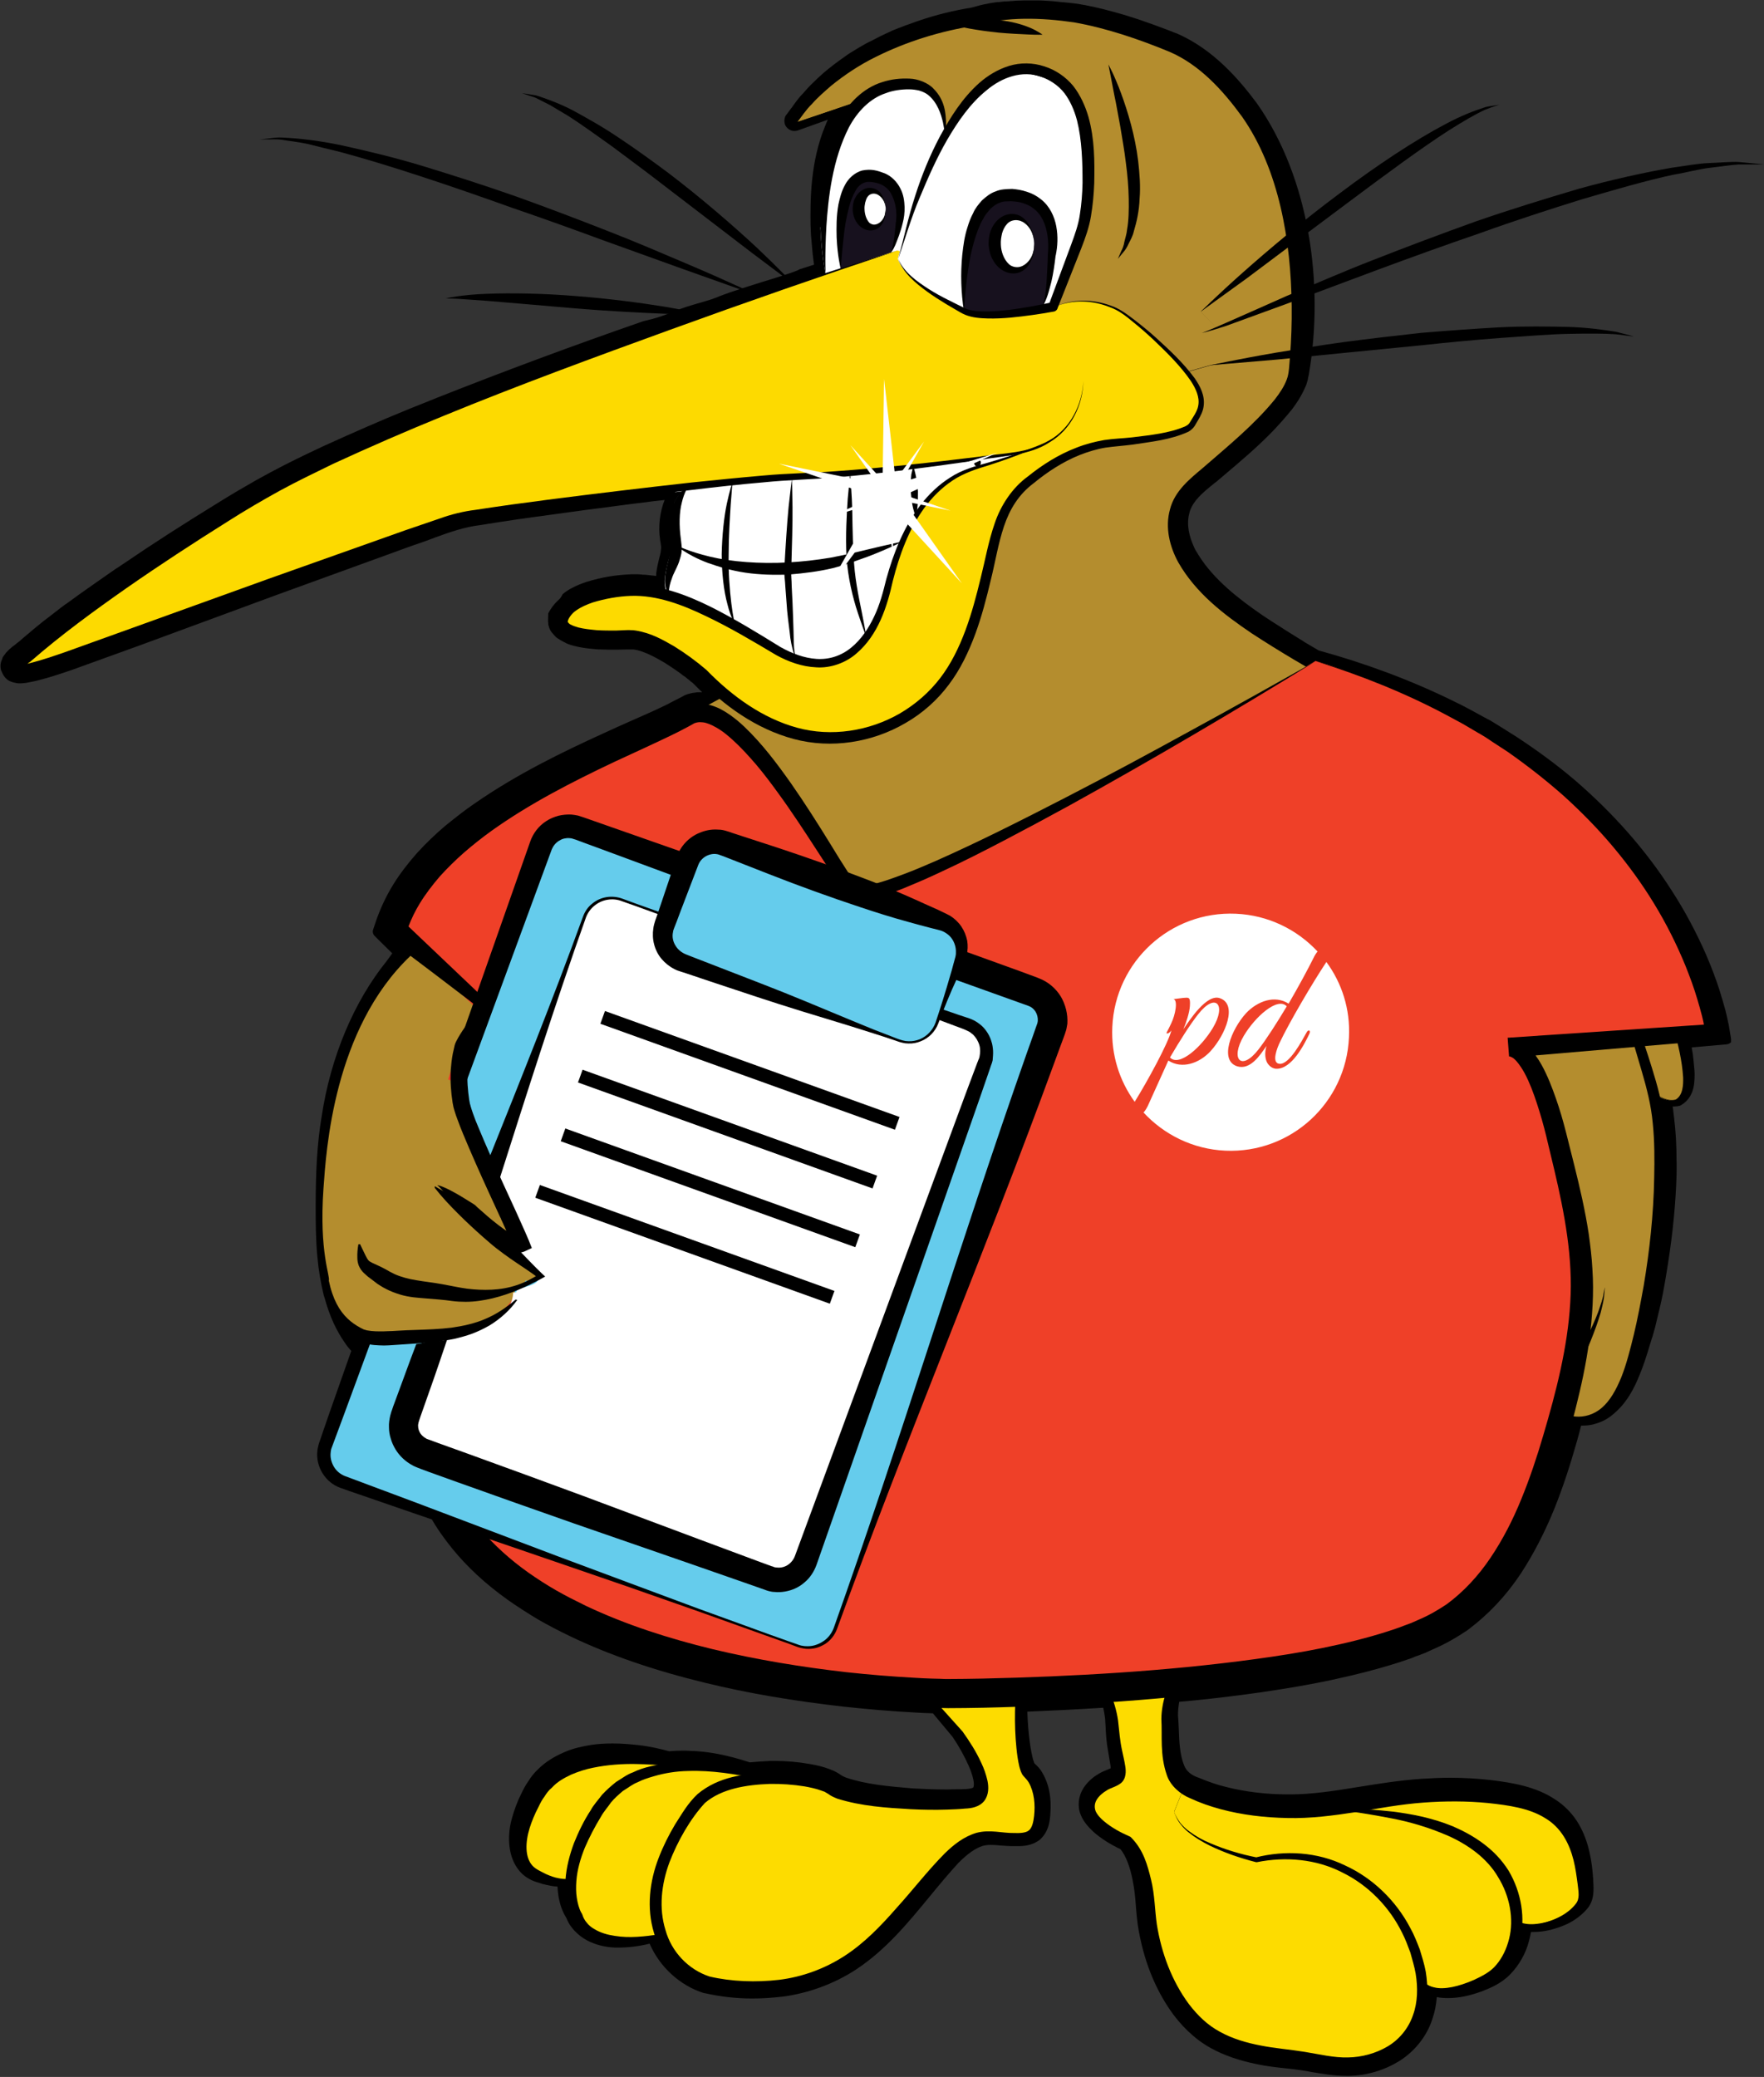 <?xml version="1.0" encoding="UTF-8"?> <svg xmlns="http://www.w3.org/2000/svg" width="254" height="299" viewBox="0 0 254 299" fill="none"><rect x="0" y="0" width="254" height="299" fill="#333333" stroke="none"/><g clip-path="url(#clip0)"><path d="M249.24 149.455L248.974 147.858C248.945 147.592 248.886 147.385 248.826 147.119C248.767 146.883 248.738 146.646 248.679 146.44C248.59 146.085 248.531 145.76 248.442 145.434L248.324 145.021C248.206 144.607 248.088 144.193 247.969 143.779L247.851 143.424V143.395C247.762 143.099 247.674 142.804 247.585 142.508C247.083 140.971 246.492 139.375 245.694 137.512C244.275 134.261 242.59 131.098 240.669 128.142C237.004 122.407 232.305 117.086 226.748 112.298C224.207 110.14 221.369 108.041 218.296 106.031C217.823 105.735 217.35 105.44 216.877 105.144L216.847 105.115C216.581 104.967 216.345 104.789 216.079 104.642L214.985 103.962C214.719 103.784 214.453 103.637 214.187 103.518C214.069 103.459 213.921 103.371 213.803 103.311L211.527 102.07C210.995 101.774 210.493 101.538 209.99 101.272H209.961C209.695 101.154 209.458 101.006 209.192 100.887C203.163 97.931 196.661 95.507 189.893 93.645C189.272 93.29 188.651 92.906 188.031 92.552C187.883 92.463 187.735 92.374 187.617 92.285L187.528 92.226L187.233 92.049C186.523 91.606 185.844 91.192 185.193 90.778C184.927 90.601 184.632 90.423 184.366 90.246C183.331 89.596 182.504 89.063 181.765 88.561C178.455 86.285 174.79 83.477 172.573 79.9C172.425 79.663 172.307 79.456 172.159 79.22C172.041 79.013 171.923 78.776 171.834 78.54C171.302 77.328 170.77 75.555 171.273 73.811V73.781C171.627 72.48 172.632 71.446 173.696 70.529C174.081 70.204 174.465 69.879 174.879 69.554L175.115 69.376C175.499 69.051 175.883 68.726 176.268 68.401C178.425 66.568 180.642 64.706 182.711 62.637C183.923 61.425 184.957 60.242 185.932 59.06C185.932 59.06 185.932 59.06 185.962 59.03C186.346 58.528 186.642 58.084 186.937 57.641C187.381 56.932 187.735 56.222 188.031 55.542L188.06 55.483C188.09 55.424 188.09 55.365 188.119 55.306C188.179 55.099 188.238 54.892 188.297 54.715C188.297 54.656 188.326 54.626 188.326 54.567V54.508C188.356 54.389 188.385 54.271 188.415 54.123C188.415 54.064 188.445 54.035 188.445 53.976L188.474 53.857C188.474 53.857 188.474 53.857 188.474 53.828C190.661 41.028 188.592 25.687 180.997 14.897C178.603 11.675 174.79 7.093 169.381 4.788C169.381 4.788 169.381 4.788 169.352 4.788C169.204 4.729 169.027 4.669 168.879 4.61L168.849 4.581L168.613 4.492C165.539 3.31 162.82 2.364 160.249 1.684C158.446 1.181 156.731 0.797 155.047 0.531H155.017C154.367 0.442 153.746 0.383 153.155 0.324H153.007C152.741 0.295 152.475 0.265 152.209 0.235C152.121 0.235 152.003 0.206 151.914 0.206L151.618 0.176C151.5 0.176 151.382 0.147 151.264 0.147C151.086 0.147 150.909 0.117 150.732 0.117L150.318 0.088C150.081 0.088 149.845 0.058 149.609 0.058H149.402C149.136 0.058 148.87 0.058 148.604 0.058H148.456H148.308C148.101 0.058 147.894 0.058 147.688 0.058H147.51C147.244 0.058 146.978 0.088 146.712 0.088H146.564C146.328 0.088 146.062 0.117 145.766 0.147H145.619C145.323 0.176 145.057 0.206 144.821 0.206H144.673C144.673 0.206 144.673 0.206 144.643 0.206C144.377 0.235 144.082 0.265 143.845 0.295H143.609C143.343 0.324 143.106 0.383 142.84 0.413L142.663 0.442C142.397 0.502 142.161 0.531 141.924 0.59H141.865C141.806 0.59 141.776 0.62 141.717 0.62C141.481 0.679 141.244 0.738 140.978 0.797L140.919 0.827H140.89C140.86 0.827 140.801 0.856 140.771 0.856C140.565 0.915 140.328 0.974 140.121 1.034L140.003 1.063C139.974 1.063 139.944 1.063 139.914 1.093C137.343 1.507 134.801 2.127 132.289 2.985C131.994 3.073 131.698 3.191 131.373 3.31C131.048 3.428 130.752 3.546 130.457 3.635L130.368 3.664C130.102 3.783 129.836 3.871 129.54 3.99L129.363 4.049C129.127 4.137 128.861 4.256 128.624 4.344L128.329 4.463L128.299 4.492C128.122 4.581 127.915 4.669 127.738 4.758C127.678 4.788 127.59 4.817 127.531 4.847L127.294 4.965C127.146 5.024 126.999 5.113 126.851 5.172C126.644 5.29 126.408 5.379 126.201 5.497L125.994 5.615C125.698 5.763 125.403 5.911 125.107 6.059C125.018 6.088 124.93 6.147 124.841 6.207H124.812L124.693 6.266C123.954 6.68 123.216 7.123 122.506 7.566C122.211 7.744 121.945 7.921 121.679 8.128C120.615 8.867 119.551 9.665 118.516 10.552C118.516 10.552 118.516 10.552 118.487 10.582C118.014 10.995 117.511 11.468 117.038 11.941C116.506 12.444 116.063 12.946 115.679 13.39C114.999 14.07 114.467 14.838 113.965 15.548L113.906 15.607C113.699 15.902 113.462 16.227 113.255 16.494C113.255 16.494 113.255 16.523 113.226 16.523L113.196 16.553C113.196 16.553 113.196 16.582 113.167 16.582C113.078 16.73 113.019 16.878 112.989 17.026C112.901 17.41 112.96 17.765 113.048 17.971C113.285 18.504 113.817 18.858 114.378 18.858C114.556 18.858 114.733 18.829 114.91 18.77L119.196 17.233C119.078 17.469 118.989 17.735 118.871 18.001C116.595 23.381 116.684 29.204 116.713 32.308V32.338V32.397C116.713 32.633 116.743 32.87 116.743 33.077L116.772 33.786V33.816L117.009 36.476V36.506C117.038 36.654 117.038 36.772 117.068 36.89V36.979C117.098 37.126 117.098 37.304 117.127 37.422C117.127 37.422 117.127 37.422 117.127 37.452L117.216 38.102C116.506 38.338 115.797 38.545 115.088 38.782C114.97 39.018 109.975 40.526 109.679 40.614C100.901 43.364 104.95 42.418 100.133 43.777C96.497 44.812 96.35 45.403 92.655 46.231C82.488 49.749 72.498 53.473 62.863 57.286C61.533 57.819 60.144 58.38 58.814 58.912C54.824 60.538 50.775 62.312 46.755 64.144L46.489 64.263C43.977 65.445 41.376 66.686 38.864 68.046C38.214 68.401 37.564 68.756 36.913 69.11C34.992 70.204 33.071 71.327 31.239 72.48C26.392 75.466 22.047 78.245 18.027 80.993L17.495 81.348C17.2 81.555 16.875 81.762 16.55 81.969C14.422 83.447 12.826 84.57 11.318 85.635L11.2 85.723C10.698 86.078 10.166 86.492 9.575 86.906L9.427 86.994C8.983 87.319 8.511 87.674 7.949 88.118L7.683 88.324C7.24 88.679 6.796 89.004 6.264 89.418L5.939 89.684C5.496 90.039 5.082 90.364 4.668 90.719L4.639 90.748L4.462 90.896C4.373 90.955 4.314 91.014 4.225 91.103C3.841 91.428 3.457 91.724 3.102 92.049L2.836 92.285C2.747 92.345 2.659 92.433 2.57 92.492C2.481 92.552 2.422 92.611 2.334 92.67H2.363C2.274 92.729 2.186 92.788 2.097 92.877L2.008 92.936C1.92 92.995 1.861 93.054 1.802 93.084C1.713 93.172 1.624 93.231 1.536 93.32C1.417 93.409 1.299 93.497 1.181 93.645C1.092 93.734 0.974 93.852 0.885 93.941C0.856 93.97 0.826 94 0.826 94.029L0.472 94.502C0.412 94.562 0.383 94.65 0.353 94.739L0.324 94.798C0.324 94.798 0.324 94.798 0.324 94.828V94.857C0.206 95.123 -0.06 95.655 0.146 96.483C0.146 96.513 0.146 96.513 0.176 96.542L0.206 96.601C0.206 96.631 0.206 96.631 0.235 96.66C0.501 97.34 0.885 97.813 1.447 98.079C1.447 98.079 1.447 98.079 1.476 98.079C1.565 98.109 1.654 98.168 1.772 98.198H1.802C1.831 98.198 1.831 98.198 1.861 98.227L1.979 98.257H2.008C2.245 98.316 2.481 98.375 2.718 98.375C2.747 98.375 2.777 98.375 2.806 98.375H2.836C2.866 98.375 2.895 98.375 2.925 98.375C3.072 98.375 3.22 98.375 3.368 98.345C3.486 98.345 3.575 98.316 3.693 98.316C3.752 98.316 3.811 98.286 3.87 98.286C4.402 98.198 4.905 98.079 5.319 97.991C6.235 97.754 7.21 97.488 8.274 97.133C9.013 96.897 9.752 96.66 10.491 96.394L20.303 92.847L39.869 85.635L59.405 78.54C60.38 78.215 61.326 77.89 62.242 77.535L62.627 77.387C64.873 76.559 66.912 75.88 69.011 75.614H69.04C72.469 75.052 75.927 74.549 79.296 74.106C80.922 73.87 82.577 73.663 84.261 73.426C84.705 73.367 85.178 73.308 85.621 73.249L86.567 73.131C87.453 73.012 88.311 72.894 89.197 72.776C89.877 72.687 90.586 72.599 91.266 72.51L92.507 72.362C93.039 72.303 93.571 72.214 94.103 72.155C94.635 72.096 95.167 72.037 95.699 71.978C95.02 73.663 94.754 75.791 95.049 77.712L95.167 78.481C95.197 78.688 95.197 78.806 95.197 78.836C95.197 78.924 95.197 79.013 95.167 79.102C95.167 79.19 95.138 79.309 95.138 79.456C95.108 79.634 95.079 79.752 95.049 79.87C94.96 80.166 94.901 80.491 94.813 80.816C94.695 81.289 94.635 81.644 94.576 81.969C94.547 82.206 94.488 82.442 94.488 82.678V82.708C94.488 82.767 94.488 82.826 94.458 82.915C94.369 82.915 94.31 82.885 94.222 82.885C94.162 82.885 94.074 82.856 93.985 82.856H93.897C93.749 82.826 93.601 82.826 93.453 82.797C93.335 82.797 93.246 82.767 93.128 82.767C92.98 82.738 92.832 82.738 92.685 82.738H92.655C92.567 82.738 92.478 82.738 92.389 82.708C92.212 82.708 92.034 82.678 91.887 82.678H91.65C91.65 82.678 91.65 82.678 91.621 82.678C91.502 82.678 91.355 82.678 91.237 82.678C91.118 82.678 90.971 82.678 90.852 82.678C88.695 82.767 86.626 83.092 84.557 83.743H84.527C83.641 84.038 82.931 84.334 82.281 84.689C81.927 84.866 81.631 85.073 81.335 85.28L81.306 85.309C81.217 85.368 81.129 85.457 81.01 85.546C80.862 85.871 80.656 86.196 80.36 86.433C79.769 86.965 79.326 87.585 78.941 88.295L78.912 89.389C78.912 89.477 78.912 89.566 78.941 89.655C78.941 89.684 78.941 89.714 78.941 89.714C78.941 89.714 78.941 89.714 78.941 89.743V89.802C78.941 89.862 78.971 89.95 78.971 90.009V90.039L79.001 90.098C79.03 90.157 79.03 90.216 79.06 90.305V90.335L79.089 90.394C79.119 90.453 79.148 90.512 79.178 90.601V90.63L79.207 90.66C79.237 90.719 79.266 90.778 79.296 90.837C79.296 90.837 79.296 90.867 79.326 90.867L79.355 90.896C79.385 90.955 79.414 91.014 79.473 91.073C79.473 91.073 79.473 91.103 79.503 91.103L79.532 91.133C79.562 91.192 79.621 91.251 79.651 91.28C79.651 91.28 79.651 91.28 79.68 91.31L79.71 91.34C79.739 91.399 79.799 91.428 79.858 91.517C79.917 91.576 79.946 91.606 80.005 91.665C80.183 91.842 80.39 91.96 80.537 92.049C80.597 92.079 80.626 92.108 80.685 92.138L80.715 92.167C80.744 92.167 80.744 92.197 80.774 92.197L80.833 92.226C80.862 92.226 80.862 92.256 80.892 92.256C81.01 92.345 81.129 92.374 81.276 92.463C81.335 92.492 81.424 92.522 81.483 92.581C81.927 92.788 82.34 92.906 82.695 92.995H82.725C83.375 93.172 84.084 93.29 84.941 93.379C85.266 93.409 85.562 93.438 85.857 93.468C85.857 93.468 85.857 93.468 85.887 93.468C86.123 93.498 86.36 93.497 86.596 93.497C87.187 93.527 87.808 93.527 88.488 93.527C88.606 93.527 88.754 93.527 88.872 93.527C88.872 93.527 88.872 93.527 88.902 93.527L90.32 93.497C90.468 93.497 90.527 93.497 90.616 93.497C90.675 93.497 90.764 93.497 90.852 93.497C90.911 93.497 91 93.497 91.089 93.497C91.148 93.497 91.207 93.497 91.266 93.497L91.325 93.527C91.355 93.527 91.384 93.527 91.414 93.527C91.887 93.586 92.596 93.823 93.453 94.207C94.192 94.532 94.872 94.946 95.67 95.389C96.025 95.626 96.409 95.862 96.763 96.099C96.882 96.187 97.029 96.276 97.148 96.365L97.532 96.631C97.621 96.69 97.739 96.779 97.827 96.838C98.034 96.986 98.241 97.163 98.448 97.311H98.478L98.714 97.488L98.744 97.518C98.803 97.547 98.832 97.577 98.891 97.636C99.128 97.813 99.335 97.991 99.571 98.198H99.601L99.63 98.227C99.689 98.257 99.719 98.316 99.778 98.345C99.808 98.375 99.837 98.404 99.867 98.434L100.044 98.611L100.074 98.641C100.221 98.789 100.399 98.966 100.546 99.114L100.753 99.321L100.783 99.35C100.901 99.439 100.99 99.557 101.108 99.646C101.078 99.646 101.049 99.646 100.99 99.646C100.931 99.646 100.901 99.646 100.842 99.646C100.517 99.646 100.192 99.675 99.896 99.735H99.867H99.837H99.808C99.453 99.823 99.098 99.882 98.744 100.03L98.537 100.119C98.507 100.119 98.478 100.148 98.448 100.178L97.295 100.769C97.029 100.917 96.763 101.035 96.497 101.183L96.231 101.331C94.428 102.218 92.478 103.075 90.586 103.903C89.374 104.435 88.133 104.996 86.921 105.558C80.892 108.307 74.449 111.44 68.39 115.638C67.031 116.554 65.641 117.648 64.075 118.919C62.715 120.072 61.356 121.373 60.085 122.762C58.696 124.329 57.573 125.807 56.657 127.285C55.593 128.999 54.765 130.802 54.144 132.576L53.73 133.817C53.612 134.143 53.701 134.497 53.937 134.734L56.479 137.246L55.711 138.311C50.952 144.193 47.612 152.145 46.312 160.747C45.987 162.638 45.78 164.649 45.632 166.866C45.514 168.876 45.455 171.033 45.455 173.487C45.455 175.822 45.455 178.335 45.691 180.847C45.869 182.887 46.194 184.72 46.608 186.434L46.637 186.523C46.637 186.582 46.667 186.641 46.696 186.7C46.696 186.7 46.696 186.7 46.696 186.73L46.755 186.907C47.11 188.178 47.524 189.361 48.026 190.454C48.499 191.489 49.031 192.405 49.622 193.263C50.952 195.302 53.051 196.544 54.765 197.401C54.883 197.46 54.972 197.519 55.09 197.549C55.208 197.608 55.327 197.667 55.445 197.726L56.243 198.14C56.243 198.17 56.272 198.199 56.272 198.199L56.597 200.771C56.657 201.185 56.716 201.628 56.804 202.012L57.041 203.343C57.691 206.949 58.607 210.348 59.701 213.452C60.321 215.196 61.119 216.881 62.036 218.477C62.863 219.955 63.898 221.433 65.168 223C67.296 225.601 69.868 227.996 73.089 230.301C74.478 231.277 75.986 232.252 77.523 233.169C78.912 233.967 80.449 234.765 82.163 235.593C87.808 238.283 94.162 240.47 101.581 242.273C107.758 243.781 114.29 244.875 121.56 245.702C124.9 246.057 128.299 246.353 131.639 246.53C132.466 246.589 133.324 246.619 134.181 246.648H134.328L137.166 250.048C138.112 251.437 138.88 252.856 139.501 254.245C140.476 256.521 140.21 257.201 140.151 257.319C139.855 257.585 138.496 257.585 137.816 257.585C137.373 257.585 136.929 257.585 136.545 257.615C136.427 257.615 136.279 257.615 136.161 257.615C134.683 257.615 133.146 257.556 131.491 257.467C127.885 257.172 124.664 256.876 121.797 255.9C121.442 255.753 121.235 255.634 121.147 255.575C120.585 255.191 120.171 254.954 119.521 254.718C118.546 254.334 117.63 254.127 116.595 253.949C114.94 253.654 113.255 253.506 111.571 253.506C111.364 253.506 111.157 253.506 110.95 253.506C110.95 253.506 110.95 253.506 110.92 253.506C109.797 253.565 108.852 253.624 107.965 253.713C104.802 252.678 101.995 252.117 99.335 252.058C98.98 252.028 98.625 252.028 98.241 252.028C97.621 252.028 96.97 252.058 96.35 252.117C95.256 251.821 93.778 251.437 91.916 251.23C90.852 251.112 89.581 250.993 88.222 250.993C87.128 250.993 86.123 251.053 85.148 251.2C84.055 251.378 82.606 251.644 81.217 252.265C79.651 252.944 78.439 253.743 77.523 254.659C76.873 255.25 76.4 255.9 76.075 256.432C75.631 257.053 75.306 257.704 75.04 258.265C74.508 259.3 74.035 260.571 73.651 261.99C73.001 264.473 73.089 267.813 75.247 269.823C76.163 270.621 77.02 270.887 77.73 271.094C77.877 271.124 77.996 271.183 78.173 271.242C78.203 271.242 78.203 271.242 78.232 271.242C78.912 271.419 79.621 271.567 80.271 271.597C80.301 272.158 80.36 272.691 80.449 273.193C80.626 274.05 80.892 275.085 81.572 276.149C81.897 277.006 82.37 277.568 82.754 277.982C83.286 278.543 83.907 279.016 84.587 279.371C85.798 279.992 87.128 280.317 88.517 280.376C88.724 280.376 88.931 280.376 89.109 280.376C90.527 280.376 91.975 280.199 93.542 279.814C94.99 283.184 97.946 285.874 101.374 286.938H101.404H101.433H101.463C103.709 287.441 105.955 287.707 108.32 287.707C109.709 287.707 111.127 287.618 112.664 287.441C112.664 287.441 112.664 287.441 112.694 287.441C116.477 286.938 120.142 285.579 123.304 283.509C127.619 280.642 130.752 276.799 133.826 273.075C135.186 271.419 136.604 269.705 138.023 268.168C139.353 266.838 140.417 266.099 141.481 265.744C141.806 265.655 142.161 265.596 142.663 265.596C143.106 265.596 143.609 265.626 144.111 265.685C144.643 265.714 145.264 265.773 145.885 265.773C145.973 265.773 146.062 265.773 146.121 265.773C146.239 265.773 146.328 265.773 146.446 265.773C147.303 265.773 148.574 265.744 149.756 264.828L149.786 264.798L149.815 264.768L149.845 264.739C150.939 263.675 151.116 262.404 151.205 261.576V261.546C151.205 261.458 151.234 261.369 151.234 261.28V261.251V261.221V261.192C151.441 258.768 151.027 256.758 150.022 255.102C149.756 254.629 149.343 254.215 149.047 253.949L148.958 253.861C148.929 253.831 148.929 253.802 148.87 253.654C148.84 253.536 148.811 253.447 148.751 253.299C148.574 252.619 148.426 251.851 148.308 251.023C148.101 249.545 147.983 248.008 147.924 246.412C151.441 246.264 155.135 246.086 158.859 245.85C158.978 246.412 159.066 246.914 159.125 247.417C159.155 247.742 159.155 248.067 159.185 248.392C159.244 249.575 159.303 250.787 159.539 251.998L159.894 254.127C159.923 254.334 159.923 254.482 159.923 254.57C159.805 254.629 159.628 254.688 159.51 254.748C159.125 254.895 158.682 255.073 158.239 255.339C157.263 255.9 156.525 256.61 155.993 257.438C155.283 258.561 155.106 260.009 155.608 261.251C156.081 262.404 156.82 263.113 157.47 263.734C157.47 263.734 157.47 263.734 157.5 263.763C158.593 264.709 159.805 265.478 161.342 266.217C162.111 267.163 162.731 268.759 163.115 270.799C163.115 270.799 163.115 270.799 163.115 270.828C163.352 271.981 163.47 273.163 163.559 274.435C163.618 275.292 163.707 276.179 163.825 277.095C164.593 282.032 166.278 286.347 168.879 289.924C169.972 291.402 171.805 293.442 174.317 294.831C176.179 295.866 178.366 296.634 180.997 297.166C182.356 297.462 183.745 297.61 185.075 297.757H185.105C185.932 297.846 186.701 297.935 187.469 298.053C187.913 298.112 188.385 298.201 188.829 298.29C190.454 298.556 192.109 298.851 193.883 298.851C194.001 298.851 194.119 298.851 194.237 298.851C196.809 298.792 199.291 298.053 201.419 296.752C203.666 295.363 205.439 293.176 206.237 290.693C206.592 289.688 206.798 288.623 206.887 287.5C207.39 287.618 207.951 287.648 208.542 287.648C209.99 287.648 211.587 287.323 213.212 286.732C213.212 286.732 213.212 286.732 213.242 286.732C214.424 286.259 216.079 285.638 217.438 284.249C218.739 282.918 219.714 281.204 220.158 279.43C220.276 279.016 220.364 278.573 220.453 278.13C220.571 278.13 220.69 278.13 220.837 278.13C221.576 278.13 222.404 278.041 223.202 277.834H223.231C224.532 277.479 226.689 276.888 228.492 274.848C229.586 273.636 229.497 272.011 229.408 270.828V270.592C229.32 269.232 229.172 267.99 228.906 266.808C228.581 265.271 228.078 263.911 227.369 262.67C226.542 261.221 225.33 259.95 223.941 259.063C221.162 257.201 217.793 256.639 214.601 256.255C212.769 256.048 210.818 255.93 208.838 255.93C207.508 255.93 206.119 255.989 204.73 256.078C201.685 256.285 198.671 256.758 195.745 257.231L194.829 257.378C192.08 257.822 188.888 258.324 185.785 258.324C185.666 258.324 185.548 258.324 185.459 258.324C182.267 258.324 179.253 257.94 176.563 257.26C175.322 256.965 174.021 256.521 172.544 255.9C172.544 255.9 172.544 255.9 172.514 255.9C171.45 255.516 170.829 254.954 170.504 254.156C169.884 252.619 169.795 250.757 169.736 248.983V248.954C169.706 248.244 169.677 247.594 169.618 246.944C169.618 246.323 169.677 245.673 169.795 244.993C170.504 244.934 171.125 244.875 171.746 244.815C175.351 244.461 178.603 244.047 181.735 243.603C185.725 243.012 188.799 242.48 191.696 241.859C195.538 241.032 198.7 240.204 201.626 239.258L202.838 238.844C202.838 238.844 202.838 238.844 202.868 238.844C203.163 238.756 203.429 238.637 203.695 238.519C203.843 238.46 203.961 238.401 204.109 238.371L205.35 237.898C205.38 237.898 205.38 237.898 205.38 237.869L206.562 237.337C208.129 236.657 209.754 235.74 211.439 234.588C211.439 234.588 211.468 234.588 211.468 234.558C214.335 232.4 216.877 229.71 218.975 226.547C220.808 223.739 222.433 220.606 223.822 217.177C225.034 214.162 226.069 210.999 227.074 207.451C227.28 206.772 227.458 206.033 227.665 205.234C227.724 205.234 227.783 205.234 227.842 205.234C228.256 205.234 228.67 205.205 229.113 205.116C229.29 205.087 229.468 205.057 229.615 204.998C230.502 204.762 231.3 204.377 232.009 203.816C232.275 203.609 232.571 203.372 232.896 203.047C233.694 202.278 234.403 201.333 235.024 200.209C235.26 199.766 235.526 199.263 235.733 198.761C236.236 197.638 236.709 196.396 237.241 194.682C237.448 194.002 237.654 193.292 237.891 192.553L237.95 192.405C238.216 191.519 238.452 190.602 238.689 189.538C239.073 188.001 239.398 186.553 239.635 185.163C239.812 184.158 239.989 183.124 240.167 181.971C240.876 177.478 241.29 173.191 241.408 169.201C241.408 168.432 241.438 167.782 241.408 167.132C241.408 164.796 241.29 162.786 241.053 160.924C241.024 160.599 240.965 160.274 240.935 159.919C240.935 159.83 240.906 159.742 240.906 159.653L240.876 159.475C240.876 159.416 240.846 159.357 240.846 159.298H240.876C240.935 159.298 240.994 159.298 241.053 159.298C241.172 159.298 241.26 159.269 241.378 159.269H241.467C241.526 159.269 241.585 159.239 241.615 159.239C241.763 159.239 241.91 159.18 242.029 159.121L242.117 159.062C242.62 158.766 243.034 158.352 243.359 157.82C243.447 157.643 243.536 157.465 243.625 157.288C243.979 156.401 244.009 155.426 244.009 154.598V154.569C244.009 154.273 243.979 153.977 243.95 153.682L243.92 153.386C243.891 153.179 243.891 153.002 243.861 152.795C243.861 152.706 243.832 152.588 243.832 152.499V152.44C243.802 152.263 243.772 152.085 243.772 151.908C243.743 151.79 243.743 151.672 243.713 151.524C243.684 151.346 243.654 151.169 243.625 151.021C243.625 150.933 243.595 150.874 243.595 150.785L248.649 150.341C248.886 150.312 249.122 150.194 249.27 150.016C249.211 149.957 249.299 149.691 249.24 149.455Z" fill="black"></path><path d="M96.824 89.36C98.627 90.099 100.252 91.104 101.789 92.287C102.942 93.173 103.563 93.558 104.39 94.474C105.454 95.656 106.814 97.341 107.582 98.731C108.942 101.184 109.562 103.519 109.947 106.268C110.36 109.343 110.656 110.85 109.562 114.309C109.474 114.575 109.385 114.841 109.296 115.136C112.991 115.343 116.685 115.521 120.409 115.728C134.478 116.467 148.576 117.087 162.674 117.265C161.58 114.841 160.546 112.387 159.57 109.934C158.831 108.012 158.24 106.062 157.56 104.14C157.235 103.194 156.91 102.248 156.703 101.273C155.669 96.484 155.61 93.764 156.526 89.035C157.531 83.921 160.575 79.457 162.821 74.757C164.624 70.146 166.191 65.475 167.609 60.746C166.811 58.588 166.338 56.282 166.25 53.888C165.954 46.675 165.777 39.463 165.925 32.25C166.013 27.757 166.545 23.205 166.398 18.682C164.772 17.736 163.058 16.879 161.373 15.992C159.097 14.78 156.792 13.627 154.428 12.563C151.797 11.558 149.108 10.73 146.329 10.169C142.132 9.844 137.817 9.932 133.62 10.346C132.143 10.612 130.665 10.967 129.217 11.44C127.828 11.883 126.409 12.12 124.961 12.179C124.754 12.593 124.517 12.977 124.281 13.361C123.04 16.051 121.621 18.623 120.291 21.283C119.523 23.707 119.079 26.249 118.459 28.703C118.459 28.791 118.459 28.851 118.488 28.939C118.547 30.181 118.399 31.511 118.133 32.782C118.281 36.359 118.754 38.812 118.843 39.374C118.488 39.492 118.133 39.611 117.779 39.699C117.572 41.414 117.04 43.069 116.212 44.636C115.739 46.291 114.912 47.71 113.73 48.922C112.37 51.021 110.538 52.706 108.291 53.918L103.651 55.868C102.587 56.164 101.494 56.401 100.371 56.548C100.134 58.174 99.779 59.8 99.306 61.337C98.834 62.874 98.272 64.441 97.592 65.978C97.622 66.215 97.622 66.451 97.651 66.688C97.71 68.047 97.563 69.437 97.208 70.856C97.563 70.826 97.917 70.767 98.272 70.737C97.947 71.033 97.592 71.447 97.267 72.038C97.208 72.156 97.119 72.304 97.06 72.422C97.06 72.718 97.031 72.984 97.031 73.279C97.06 73.841 97.09 74.403 97.06 74.964V75.171C97.06 77.181 96.765 79.103 96.174 80.965C95.996 81.734 95.819 82.502 95.73 83.212C95.642 83.921 95.76 84.542 95.878 84.985C95.435 84.867 94.991 84.778 94.548 84.69C94.489 84.778 94.459 84.867 94.4 84.956L93.898 85.606L93.927 85.635C95.05 86.67 96.026 87.971 96.824 89.36Z" fill="white"></path><path d="M185.993 34.23C186.407 37.009 186.673 39.788 186.732 42.596C181.619 44.606 177.57 46.321 175.146 47.207L172.87 44.872C172.87 44.872 178.634 39.995 185.993 34.23Z" fill="#B48D2E"></path><path d="M152.3 62.667C152.507 62.52 152.713 62.342 152.92 62.135C152.861 62.194 152.713 62.372 152.3 62.667Z" fill="#FDDA00"></path><path d="M147.925 64.914C149.965 64.116 151.206 63.406 151.945 62.933C150.526 63.998 149.019 64.618 147.925 64.914Z" fill="#FDDA00"></path><path d="M146.27 38.901C147.837 38.812 149.019 37.039 148.901 34.94C148.782 32.812 147.452 31.186 145.886 31.274C144.32 31.363 143.137 33.107 143.256 35.236C143.344 37.305 144.704 38.99 146.27 38.901ZM145.413 28.082C153.127 28.378 151.442 36.743 151.442 36.743C151.442 36.743 151.147 42.33 150.053 44.222L150.112 44.458C147.246 44.961 141.009 45.936 138.822 44.783C138.793 44.783 137.699 27.787 145.413 28.082Z" fill="#17111E"></path><path d="M114.498 17.706C122.567 5.35 140.359 3.133 140.359 3.133C140.596 3.045 140.862 3.015 141.098 2.926C144.733 1.981 148.96 1.981 152.684 2.365C156.23 2.69 159.718 3.695 163.117 4.818C165.688 5.646 168.259 6.474 170.594 7.804C173.55 9.489 176.151 12.208 178.279 14.869C182.535 20.16 184.781 26.811 185.904 33.462C185.963 33.699 185.963 33.965 186.022 34.201C178.663 39.995 172.9 44.843 172.9 44.843L175.175 47.178C177.569 46.291 181.648 44.577 186.761 42.566C186.85 45.316 186.82 48.124 186.643 50.873C179.579 51.789 174.614 52.528 174.407 52.528L170.979 53.504C170.801 53.267 170.565 53.001 170.299 52.735C165.806 47.799 161.521 44.931 161.521 44.931C161.521 44.931 157.088 42.035 152.063 44.133L151.679 43.985C152.625 41.502 153.6 39.049 154.546 36.566C155.196 34.822 155.905 33.166 156.23 31.334C156.822 28.141 156.822 24.771 156.585 21.579C156.408 18.741 155.876 15.844 154.28 13.45C152.447 10.701 148.901 9.311 145.679 10.228C142.369 11.144 139.798 13.893 137.876 16.613C137.226 17.559 136.635 18.564 136.044 19.539C136.044 19.539 136.724 12.031 130.547 12.12C128.005 12.149 125.995 12.977 124.37 14.307L114.498 17.706Z" fill="#B48D2E"></path><path d="M123.66 30.181C123.719 31.629 124.636 32.752 125.729 32.693C126.793 32.634 127.621 31.422 127.532 29.974C127.473 28.525 126.527 27.402 125.463 27.461C124.37 27.52 123.572 28.732 123.66 30.181ZM121.059 38.694C121.059 38.694 119.848 25.067 125.138 25.274C130.399 25.481 129.601 31.215 129.601 31.215C129.601 31.215 129.039 35.029 128.3 36.359C127.03 36.773 124.517 37.571 121.059 38.694Z" fill="#17111E"></path><path d="M138.261 249.457L125.168 234.352C130.694 236.037 137.433 237.19 145.029 236.599C146.034 236.54 147.009 236.421 148.014 236.362C145.561 238.402 146.063 254.276 147.689 255.576C148.782 256.434 149.374 258.207 149.403 259.981C149.433 260.838 149.374 261.666 149.196 262.464C148.694 264.888 147.127 264.503 142.517 264.237C138.97 264.001 135.896 267.814 133.886 270.209C131.226 273.312 128.714 276.534 125.7 279.343C119.109 285.55 111.69 286.94 102.912 285.609C102.912 285.609 97.178 284.752 95.08 278.485C92.952 272.219 95.849 265.656 99.927 260.069C101.789 257.557 105.513 256.404 109.267 256.108C113.818 255.783 118.34 256.64 119.582 257.646C121.857 259.508 133.532 260.365 139.443 259.803C145.354 259.212 138.261 249.457 138.261 249.457Z" fill="#FDDC00"></path><path d="M97.592 254.394C103.474 254.039 109.03 256.108 109.296 256.079C105.543 256.374 101.819 257.498 99.957 260.04C95.908 265.627 93.011 272.189 95.11 278.456C84.381 281.057 83.228 275.707 83.228 275.707C83.228 275.707 81.928 274.022 82.282 270.504C82.489 268.08 83.494 264.71 86.213 260.454C88.992 256.108 93.395 254.63 97.592 254.394Z" fill="#FDDC00"></path><path d="M152.3 62.667C152.713 62.372 152.891 62.165 152.92 62.135C152.713 62.342 152.506 62.52 152.3 62.667ZM147.925 64.914C149.019 64.618 150.497 63.998 151.945 62.933C151.236 63.406 149.994 64.116 147.925 64.914ZM99.07 70.028C85.268 71.565 68.687 73.841 66.116 74.462C62.303 75.349 25.27 89.035 11.083 94.149C-3.162 99.292 4.02 94.504 4.02 94.504C4.02 94.504 13.034 86.227 36.117 72.215C49.801 63.909 79.327 53.001 101.464 45.316C101.494 45.316 101.494 45.316 101.494 45.316C104.213 44.37 106.814 43.483 109.267 42.655C111.04 42.034 112.725 41.502 114.321 40.941C115.917 40.409 117.454 39.906 118.843 39.433C119.611 39.197 120.35 38.931 121.03 38.694C124.488 37.571 127 36.773 128.271 36.359C128.892 36.152 129.217 36.063 129.217 36.063L129.571 36.152C129.453 36.507 129.364 36.92 129.276 37.275C130.428 40.556 135.867 43.246 138.763 44.783C140.95 45.966 147.157 44.961 150.053 44.458C150.999 44.281 151.561 44.133 151.561 44.133C151.59 44.104 151.59 44.015 151.62 43.985V43.956L152.004 44.104C157.028 42.005 161.462 44.902 161.462 44.902C161.462 44.902 165.747 47.769 170.21 52.735C170.476 53.001 170.683 53.267 170.89 53.504C174.407 57.879 172.545 59.445 171.599 61.16C170.565 62.992 160.161 63.731 160.161 63.731C153.718 64.293 148.635 68.816 147.216 70.087C144.852 72.274 143.699 75.555 142.99 78.541C142.842 79.221 142.694 79.901 142.517 80.581C141.394 85.576 140.241 90.661 137.817 95.213C135.482 99.588 131.788 102.928 127.177 104.79C124.99 105.648 122.685 106.15 120.291 106.268C114.35 106.534 108.912 103.904 104.361 100.12C103.208 99.233 102.114 98.198 101.08 97.134C101.08 97.134 94.607 91.37 90.381 91.577C80.568 92.05 80.894 89.626 80.894 89.626C80.894 89.626 80.657 86.729 87.218 85.458C90.263 84.837 92.922 84.867 96.203 85.783C100.016 86.847 104.597 89.242 111.424 93.439C114.823 95.508 119.02 96.573 122.448 94.031C125.434 91.814 126.941 88.059 127.768 84.601C128.3 82.413 129.01 80.137 129.956 78.009C132.024 73.132 135.335 68.816 140.743 67.308C143.817 66.451 146.122 65.623 147.866 64.943C146.98 65.15 146.418 65.239 146.418 65.239C146.418 65.239 126.084 68.195 115.651 68.579C112.222 68.668 105.986 69.259 99.07 70.028Z" fill="#FDDA00"></path><path d="M76.933 269.381C76.933 269.381 72.677 267.253 77.317 258.739C81.957 250.226 97.592 254.394 97.592 254.394C93.395 254.63 88.992 256.108 86.213 260.424C83.465 264.681 82.46 268.051 82.282 270.475H82.105C79.859 271.095 76.933 269.381 76.933 269.381Z" fill="#FDDC00"></path><path d="M237.656 137.425C232.543 123.709 222.642 111.707 209.046 105.825C201.539 102.573 194.239 98.937 187.264 94.74C182.121 91.636 176.594 88.385 172.634 83.832C168.791 79.487 166.989 73.723 171.954 69.525C179.165 63.436 185.963 57.76 186.377 53.622C186.466 52.735 186.525 51.848 186.584 50.932C179.52 51.848 174.555 52.587 174.348 52.587L170.919 53.563C174.437 57.938 172.575 59.504 171.629 61.219C170.594 63.051 160.191 63.791 160.191 63.791C153.748 64.352 148.664 68.875 147.246 70.146C144.881 72.333 143.728 75.615 143.019 78.6C142.871 79.28 142.724 79.96 142.546 80.64C141.423 85.635 140.27 90.72 137.847 95.272C135.512 99.647 131.818 102.987 127.207 104.849C125.02 105.707 122.714 106.209 120.32 106.327C114.38 106.593 108.942 103.963 104.39 100.179C97.356 103.992 90.381 107.805 83.435 111.826C76.992 115.521 68.983 118.95 64.165 124.832C62.155 127.256 60.293 130.921 61.446 134.114C61.446 134.409 59.407 136.479 59.229 136.656C59.111 136.804 59.022 136.922 58.904 137.07C58.993 137.218 59.259 137.454 59.111 137.602C47.998 148.155 46.964 165.714 46.58 171.064C45.929 180.346 47.584 183.716 47.348 184.366C49.594 195.185 58.52 189.066 58.697 199.146C59.436 200.388 60.175 201.659 60.944 202.871C63.544 206.979 66.5 210.822 69.396 214.724C77.938 226.341 91.652 230.627 105.513 231.485C107.139 231.573 113.464 235.357 122.744 237.367C128.389 238.579 135.187 239.17 142.724 237.899C143.699 237.751 144.704 237.545 145.679 237.397C148.073 236.924 150.378 236.451 152.654 235.919C158.861 234.559 164.654 232.844 169.944 230.805C171.156 230.361 172.368 229.829 173.579 229.356C173.639 230.095 174.762 240.294 190.397 234.648C206.652 228.854 212.977 219.069 212.977 219.069C212.977 219.069 218.533 211.295 223.469 202.841C223.469 202.841 230.444 208.457 234.316 197.343C238.188 186.199 240.493 166.926 237.922 157.289C238.01 157.2 248.296 165.832 237.656 137.425Z" fill="#B48D2E"></path><path d="M173.639 229.238C173.639 229.238 173.668 229.593 173.845 230.184C174.023 230.805 174.348 231.662 174.998 232.638C175.648 233.584 176.712 234.589 178.19 235.18C179.668 235.771 181.53 235.86 183.481 235.682C185.461 235.535 187.559 234.884 189.717 234.116C191.874 233.318 194.15 232.312 196.367 231.219C200.859 228.972 205.352 225.957 209.105 222.144C211.056 220.311 212.563 218.183 214.07 215.966C215.607 213.778 217.056 211.591 218.445 209.463C221.223 205.206 223.794 201.215 225.774 197.668C227.755 194.121 229.292 191.106 230.119 188.889C230.503 187.765 230.828 186.879 230.888 186.258C231.006 185.637 231.094 185.312 231.094 185.312C231.094 185.312 231.065 185.637 231.006 186.287C230.976 186.938 230.769 187.854 230.474 189.007C229.794 191.313 228.553 194.505 226.691 198.171C224.829 201.807 222.494 206.004 219.775 210.32C218.415 212.478 216.967 214.695 215.46 216.912C214.011 219.129 212.386 221.494 210.376 223.415C206.416 227.317 201.716 230.362 197.076 232.608C194.712 233.761 192.436 234.618 190.16 235.357C187.884 236.037 185.697 236.628 183.599 236.687C181.5 236.806 179.52 236.569 177.954 235.801C176.387 235.062 175.323 233.909 174.732 232.845C174.111 231.78 173.875 230.864 173.757 230.243C173.639 229.563 173.639 229.238 173.639 229.238Z" fill="black"></path><path d="M223.528 202.752C223.528 202.752 223.794 202.959 224.356 203.225C224.917 203.491 225.775 203.846 226.927 203.935C228.05 204.024 229.469 203.698 230.651 202.664C231.833 201.659 232.72 200.062 233.459 198.259C234.168 196.486 234.73 194.298 235.262 192.111C235.794 189.894 236.237 187.529 236.681 185.076C237.508 180.169 238.099 174.848 238.188 169.557C238.247 166.926 238.247 164.265 237.981 161.694C237.745 159.122 237.124 156.698 236.415 154.274C235.025 149.485 233.636 144.992 232.395 141.179C229.971 133.523 228.346 128.409 228.346 128.409C228.346 128.409 230.503 133.316 233.341 140.854C234.73 144.637 236.415 149.012 237.892 153.831C238.631 156.225 239.37 158.826 239.636 161.516C239.961 164.177 240.02 166.896 239.961 169.616C239.784 175.025 239.104 180.375 238.188 185.371C237.715 187.854 237.153 190.249 236.503 192.466C235.823 194.712 235.232 196.752 234.375 198.673C233.548 200.535 232.454 202.191 231.065 203.225C229.676 204.26 228.08 204.497 226.898 204.319C225.686 204.142 224.858 203.669 224.326 203.344C223.794 202.989 223.528 202.752 223.528 202.752Z" fill="black"></path><path d="M238.01 157.2C238.956 157.88 240.138 158.619 241.291 158.294C242.326 157.673 242.385 156.225 242.355 155.102C242.207 152.707 241.646 150.342 240.966 148.007C239.577 143.396 237.981 138.784 236.03 134.38C232.07 125.63 226.159 117.679 218.474 111.944C214.632 109.017 210.376 106.948 205.884 105.056C201.45 103.076 197.076 100.948 192.791 98.642C188.505 96.307 184.338 93.853 180.259 91.193C176.239 88.473 172.19 85.399 169.649 80.935C168.437 78.718 167.728 75.969 168.466 73.338C169.146 70.619 171.451 68.845 173.195 67.367C176.831 64.204 180.614 61.13 183.569 57.494C184.279 56.578 184.929 55.602 185.283 54.627C185.638 53.74 185.638 52.44 185.756 51.257C185.934 48.863 186.022 46.468 185.993 44.074C185.934 39.285 185.49 34.496 184.397 29.826C183.303 25.185 181.559 20.662 178.84 16.79C176.062 12.977 172.722 9.311 168.378 7.449C164.004 5.646 159.334 4.05 154.664 3.222C149.965 2.542 145.029 2.365 140.477 3.665L140.389 3.695C135.453 4.463 130.547 5.971 126.054 8.218C123.778 9.341 121.68 10.73 119.7 12.326C118.754 13.154 117.779 13.982 116.951 14.928C116.035 15.815 115.355 16.879 114.587 17.884L114.439 17.677L124.37 14.366L114.528 17.913C114.468 17.943 114.38 17.913 114.35 17.854C114.321 17.825 114.35 17.765 114.38 17.736C115.148 16.731 115.798 15.608 116.715 14.691C117.542 13.716 118.488 12.829 119.434 11.972C121.384 10.316 123.512 8.838 125.759 7.656C130.281 5.262 135.187 3.577 140.3 2.779L140.211 2.808C144.999 1.419 149.994 1.596 154.841 2.217C159.718 3.045 164.299 4.582 168.88 6.414C173.52 8.395 177.037 12.179 179.934 16.081C182.801 20.13 184.663 24.801 185.815 29.56C186.968 34.319 187.5 39.226 187.589 44.133C187.648 46.587 187.559 49.011 187.411 51.464C187.293 52.676 187.352 53.888 186.879 55.277C186.407 56.548 185.697 57.642 184.929 58.647C181.796 62.579 178.013 65.653 174.318 68.786C172.397 70.353 170.624 71.742 170.062 73.9C169.442 75.969 169.974 78.275 171.067 80.285C173.313 84.335 177.185 87.409 181.087 90.099C185.077 92.759 189.244 95.272 193.441 97.607C197.667 99.942 201.982 102.071 206.386 104.081C210.79 105.973 215.282 108.19 219.154 111.205C226.927 117.176 232.986 125.246 236.74 134.232C238.602 138.725 240.079 143.366 241.35 148.037C242 150.372 242.473 152.766 242.562 155.22C242.562 156.373 242.503 157.851 241.35 158.501C240.079 158.678 238.956 157.91 238.01 157.2Z" fill="black"></path><path d="M118.872 39.433C118.872 39.433 118.281 36.743 118.133 32.575C118.074 28.466 118.133 22.732 120.764 17.529C122.005 14.957 124.311 12.652 127.03 11.824C128.389 11.381 129.69 11.262 130.99 11.322C132.143 11.351 133.621 11.913 134.389 12.74C136.103 14.425 136.162 16.406 136.221 17.588C136.251 18.83 136.044 19.48 136.044 19.48C136.044 19.48 136.014 18.771 135.778 17.618C135.512 16.494 135.01 14.751 133.591 13.627C133.236 13.361 132.822 13.184 132.35 13.036C131.906 12.947 131.493 12.859 130.842 12.859C129.808 12.859 128.596 13.007 127.532 13.42C125.286 14.159 123.453 16.051 122.242 18.327C119.848 22.998 119.257 28.555 118.991 32.575C118.754 36.684 118.872 39.433 118.872 39.433Z" fill="black"></path><path d="M129.335 37.275C130.162 34.26 130.783 31.245 131.758 28.259C132.704 25.274 133.886 22.377 135.364 19.598C136.872 16.849 138.556 14.13 141.009 11.942C142.221 10.878 143.669 9.991 145.295 9.489C146.92 8.986 148.753 9.016 150.349 9.548C151.974 10.05 153.452 11.055 154.546 12.386C155.58 13.716 156.289 15.312 156.733 16.849C157.619 20.042 157.619 23.205 157.56 26.367C157.501 27.964 157.354 29.53 157.088 31.127C156.822 32.752 156.26 34.29 155.698 35.738L152.27 44.399V44.429C152.181 44.636 152.004 44.783 151.797 44.843C149.699 45.227 147.6 45.523 145.472 45.729C144.408 45.818 143.344 45.877 142.251 45.848C141.187 45.818 140.064 45.759 138.97 45.316C138.408 45.079 138.024 44.813 137.551 44.547L136.192 43.749C135.275 43.187 134.389 42.626 133.532 42.005C131.788 40.734 130.044 39.285 129.335 37.275ZM129.335 37.275C130.192 39.226 131.995 40.497 133.739 41.62C134.625 42.182 135.541 42.685 136.487 43.158L137.906 43.867C138.379 44.074 138.881 44.37 139.295 44.517C140.182 44.813 141.216 44.843 142.251 44.843C143.285 44.813 144.319 44.724 145.354 44.606C147.423 44.34 149.492 43.956 151.501 43.512L150.999 43.926L154.25 35.176C154.782 33.728 155.285 32.339 155.491 30.861C155.728 29.383 155.846 27.846 155.876 26.338C155.876 23.293 155.787 20.16 155.078 17.322C154.694 15.903 154.132 14.573 153.275 13.42C152.418 12.326 151.206 11.499 149.906 11.055C147.216 10.08 144.26 11.115 142.014 13.036C139.709 14.898 137.936 17.47 136.399 20.101C134.862 22.761 133.62 25.599 132.438 28.437C131.197 31.334 130.34 34.349 129.335 37.275Z" fill="black"></path><path d="M129.276 36.063C118.281 39.729 107.316 43.542 96.41 47.503C85.504 51.464 74.628 55.455 63.899 59.859C58.52 62.047 53.229 64.352 47.968 66.776C45.368 68.047 42.767 69.289 40.225 70.678C37.713 72.067 35.23 73.516 32.777 75.082C27.871 78.157 23.024 81.32 18.265 84.63C13.536 87.941 8.837 91.37 4.522 95.124L4.433 95.213C4.108 95.42 3.783 95.686 3.487 95.952C3.34 96.07 3.221 96.218 3.103 96.336L3.015 96.484C3.044 96.425 3.074 96.454 3.044 96.159C3.044 95.981 2.808 95.804 2.778 95.804C2.778 95.775 2.749 95.745 2.719 95.745C2.63 95.745 2.719 95.745 2.808 95.745C2.955 95.745 3.103 95.745 3.31 95.686C3.694 95.627 4.079 95.538 4.492 95.42C6.118 95.006 7.743 94.444 9.369 93.883L19.152 90.365L38.747 83.3L58.402 76.324L63.337 74.639C64.963 74.048 66.766 73.605 68.48 73.398C71.938 72.865 75.367 72.392 78.825 71.949C85.711 71.062 92.627 70.235 99.543 69.466C103.001 69.111 106.459 68.757 109.917 68.461C113.375 68.136 116.892 68.106 120.32 67.84C127.236 67.338 134.152 66.599 141.039 65.742C144.438 65.21 148.073 65.298 151.058 63.436C154.102 61.692 155.846 58.292 155.994 54.834C155.935 58.292 154.25 61.81 151.176 63.643C148.162 65.623 144.467 65.594 141.098 66.215C134.212 67.19 127.325 68.136 120.38 68.727C116.892 69.023 113.434 69.082 109.976 69.436C106.518 69.732 103.06 70.116 99.632 70.53C92.745 71.328 85.859 72.215 78.972 73.161C75.544 73.634 72.086 74.137 68.687 74.698C65.288 75.112 62.155 76.59 58.845 77.654L39.279 84.778L19.713 91.991L9.901 95.538C8.246 96.1 6.591 96.661 4.847 97.105C4.404 97.223 3.96 97.312 3.487 97.371C3.281 97.43 3.015 97.43 2.689 97.43C2.542 97.43 2.424 97.46 2.128 97.341C1.921 97.253 1.596 97.253 1.33 96.573C1.212 96.07 1.389 95.893 1.507 95.627L1.803 95.243C1.98 95.065 2.158 94.858 2.364 94.71C2.719 94.385 3.103 94.119 3.487 93.853L3.399 93.942C7.891 90.099 12.591 86.729 17.379 83.418C22.167 80.137 27.073 77.004 32.009 73.959C34.462 72.422 36.974 70.944 39.575 69.584C42.146 68.195 44.776 66.954 47.407 65.712C52.697 63.288 58.047 61.012 63.426 58.884C74.214 54.597 85.12 50.577 96.085 46.823C107.139 43.039 118.163 39.463 129.276 36.063Z" fill="black"></path><path d="M138.793 44.783C138.379 42.123 138.29 39.404 138.556 36.714C138.704 35.354 138.881 33.994 139.325 32.664C139.532 31.984 139.768 31.334 140.123 30.683C140.389 30.033 140.891 29.412 141.394 28.851C141.985 28.319 142.576 27.816 143.374 27.55C144.113 27.225 144.911 27.225 145.738 27.195C146.388 27.254 147.068 27.343 147.866 27.609C148.605 27.846 149.285 28.2 149.905 28.703C151.147 29.678 151.827 31.156 152.093 32.575C152.359 34.024 152.299 35.413 152.004 36.832V36.743C151.856 38.044 151.679 39.315 151.383 40.586C151.058 41.827 150.763 43.128 150.053 44.222C150.497 43.01 150.615 41.739 150.703 40.497C150.763 39.226 150.851 37.955 150.881 36.714V36.625C151.117 34.201 150.644 31.363 148.841 30.033C148.428 29.678 147.866 29.442 147.364 29.264C146.891 29.087 146.241 28.998 145.561 28.969C145.088 28.998 144.467 28.939 143.994 29.176C143.492 29.323 143.049 29.678 142.635 30.033C142.28 30.476 141.866 30.89 141.6 31.452C141.275 31.954 141.039 32.546 140.802 33.137C140.359 34.319 140.004 35.59 139.738 36.861C139.236 39.463 138.97 42.093 138.793 44.783Z" fill="black"></path><path d="M148.93 34.94C148.871 34.91 149.226 36.329 148.132 38.133C147.837 38.576 147.393 38.99 146.743 39.226C146.063 39.463 145.354 39.404 144.615 39.049C143.935 38.724 143.344 38.133 142.989 37.453C142.576 36.773 142.428 36.034 142.339 35.206C142.339 34.556 142.428 33.639 142.753 32.989C143.049 32.28 143.551 31.659 144.201 31.245C144.851 30.831 145.649 30.713 146.27 30.861C146.979 31.009 147.423 31.422 147.777 31.807C149.078 33.521 148.871 34.97 148.93 34.94ZM148.93 34.94C148.93 34.94 148.93 34.615 148.782 34.053C148.635 33.521 148.309 32.694 147.541 32.132C146.802 31.541 145.649 31.511 144.999 32.25C144.674 32.605 144.438 33.078 144.29 33.58C144.172 34.142 144.083 34.556 144.113 35.206C144.142 36.241 144.556 37.364 145.265 38.014C145.59 38.34 146.122 38.487 146.566 38.458C147.039 38.428 147.482 38.192 147.837 37.867C148.546 37.216 148.782 36.389 148.871 35.827C148.93 35.265 148.93 34.94 148.93 34.94Z" fill="black"></path><path d="M121.059 38.724C121.059 38.724 120.586 36.92 120.468 34.171C120.439 32.782 120.409 31.156 120.734 29.383C120.941 28.496 121.148 27.579 121.65 26.663C122.094 25.776 123.01 24.831 124.192 24.535C125.493 24.298 126.261 24.535 127.384 24.949C128.389 25.363 129.187 26.22 129.63 27.107C130.103 27.993 130.222 28.939 130.251 29.767C130.281 30.595 130.162 31.452 129.985 32.102C129.66 33.462 129.217 34.526 128.921 35.265C128.596 36.004 128.3 36.359 128.3 36.359C128.3 36.359 128.478 35.916 128.596 35.147C128.773 34.378 128.862 33.225 129.01 31.895C129.098 31.215 129.098 30.595 128.98 29.856C128.862 29.146 128.626 28.437 128.271 27.816C127.916 27.195 127.355 26.752 126.704 26.486C126.172 26.279 125.079 26.072 124.606 26.249C124.044 26.397 123.512 26.811 123.158 27.52C122.774 28.171 122.478 28.969 122.271 29.737C121.857 31.304 121.591 32.871 121.473 34.201C121.178 36.861 121.059 38.724 121.059 38.724Z" fill="black"></path><path d="M127.532 30.003C127.532 30.003 127.562 30.24 127.532 30.624C127.473 31.009 127.414 31.6 127.03 32.221C126.823 32.546 126.527 32.871 126.054 33.048C125.552 33.225 125.02 33.225 124.488 32.989C123.394 32.516 122.833 31.334 122.774 30.24C122.774 29.738 122.833 29.058 123.099 28.585C123.335 28.082 123.719 27.609 124.222 27.343C125.256 26.693 126.439 27.225 126.823 27.846C127.266 28.437 127.384 28.998 127.473 29.383C127.532 29.767 127.532 30.003 127.532 30.003ZM127.532 30.003C127.532 30.003 127.532 29.767 127.414 29.383C127.325 29.028 127.059 28.466 126.527 28.112C125.995 27.727 125.286 27.816 124.931 28.319C124.754 28.555 124.665 28.851 124.577 29.176C124.517 29.53 124.458 29.767 124.488 30.181C124.517 30.861 124.724 31.511 125.109 31.984C125.256 32.191 125.611 32.339 125.847 32.339C126.143 32.339 126.439 32.221 126.705 32.014C127.207 31.6 127.414 31.038 127.443 30.654C127.532 30.21 127.532 30.003 127.532 30.003Z" fill="black"></path><path d="M172.9 44.872C172.9 44.872 175.235 42.537 178.929 39.256C182.623 35.974 187.677 31.718 192.968 27.786C198.229 23.825 203.756 20.16 208.159 17.854C210.346 16.672 212.297 15.933 213.686 15.489C214.366 15.253 214.987 15.253 215.341 15.164C215.726 15.105 215.932 15.076 215.932 15.076C215.932 15.076 215.105 15.283 213.804 15.815C212.504 16.406 210.731 17.44 208.662 18.741C204.524 21.401 199.263 25.303 194.002 29.235C188.741 33.166 183.481 37.098 179.55 40.054C175.56 42.921 172.9 44.872 172.9 44.872Z" fill="black"></path><path d="M173.047 47.946C173.047 47.946 174.289 47.474 176.417 46.528C178.545 45.582 181.589 44.251 185.224 42.626C188.889 41.089 193.145 39.197 197.815 37.394C202.455 35.561 207.45 33.699 212.445 31.895C217.469 30.151 222.583 28.585 227.37 27.166C232.188 25.835 236.769 24.831 240.7 24.151C242.68 23.884 244.483 23.53 246.138 23.471C247.764 23.412 249.182 23.264 250.365 23.323C252.7 23.53 254.03 23.678 254.03 23.678C254.03 23.678 252.7 23.678 250.394 23.678C249.242 23.737 247.852 23.973 246.256 24.151C244.66 24.328 242.887 24.831 240.936 25.156C237.065 25.983 232.602 27.284 227.843 28.673C223.085 30.151 218.061 31.777 213.066 33.58C203.017 37.009 193.116 40.822 185.638 43.601C181.885 44.961 178.752 46.114 176.565 46.912C174.318 47.651 173.047 47.946 173.047 47.946Z" fill="black"></path><path d="M174.377 52.558C174.377 52.558 178.131 51.73 183.806 50.755C186.643 50.311 189.953 49.72 193.5 49.247C197.076 48.774 200.859 48.331 204.672 47.917C208.484 47.592 212.327 47.326 215.932 47.119C219.538 46.941 222.908 47.001 225.774 47.06C228.671 47.148 231.065 47.503 232.72 47.769C234.346 48.183 235.291 48.449 235.291 48.449C235.291 48.449 234.346 48.331 232.69 48.124C231.035 48.005 228.641 48.005 225.774 48.065C222.908 48.124 219.597 48.419 216.021 48.656C212.445 48.922 208.662 49.277 204.849 49.691C197.224 50.429 189.628 51.198 183.924 51.76C178.22 52.262 174.377 52.558 174.377 52.558Z" fill="black"></path><path d="M152.95 62.106C151.561 63.465 149.699 64.204 147.925 64.973C146.122 65.712 144.29 66.362 142.458 66.954C140.596 67.515 138.763 68.106 137.167 69.171C135.571 70.235 134.212 71.594 133.088 73.132C130.842 76.235 129.512 79.901 128.567 83.596C127.739 87.32 126.468 91.4 123.306 94.09C121.798 95.42 119.582 96.218 117.542 96.07C115.473 95.981 113.523 95.272 111.749 94.297C108.38 92.287 105.099 90.335 101.612 88.68C98.183 87.025 94.548 85.665 90.854 85.783C89.021 85.842 87.1 86.197 85.356 86.729C84.499 87.025 83.672 87.379 82.962 87.882C82.283 88.326 81.751 89.153 81.751 89.508V89.685C81.721 89.36 81.869 89.833 82.194 89.922C82.49 90.099 82.903 90.217 83.287 90.335C84.115 90.543 85.002 90.631 85.918 90.72C86.834 90.779 87.75 90.779 88.667 90.779L90.056 90.72C90.233 90.72 90.588 90.69 90.824 90.72C91.061 90.72 91.267 90.72 91.563 90.779C93.75 91.134 95.405 92.08 97.09 93.055C98.745 94.09 100.252 95.183 101.73 96.454L101.789 96.514C105.425 100.238 109.799 103.401 114.764 104.761C119.7 106.121 125.168 105.263 129.601 102.692C131.818 101.391 133.798 99.677 135.364 97.637C136.931 95.597 138.083 93.232 139 90.779C139.916 88.326 140.596 85.754 141.216 83.182C141.866 80.61 142.31 77.979 143.226 75.349C144.083 72.777 145.768 70.205 147.984 68.609C150.112 66.894 152.447 65.416 155.019 64.441C156.29 63.938 157.649 63.584 159.009 63.347C160.398 63.14 161.698 63.111 163.028 62.963C165.629 62.638 168.407 62.372 170.683 61.367C170.979 61.219 171.126 61.101 171.274 60.894L171.806 60.036C172.161 59.475 172.456 58.943 172.545 58.352C172.752 57.169 172.19 55.957 171.481 54.864C170.003 52.706 168.082 50.814 166.161 48.981C165.186 48.065 164.181 47.178 163.146 46.35C162.112 45.493 161.078 44.665 159.807 44.222C157.354 43.217 154.516 43.099 152.034 44.104C154.487 43.01 157.383 43.069 159.895 43.985C161.196 44.399 162.289 45.256 163.353 46.055C164.417 46.882 165.452 47.71 166.457 48.626C168.437 50.429 170.417 52.262 172.043 54.479C172.811 55.602 173.52 56.933 173.314 58.47C173.225 59.209 172.87 59.889 172.516 60.48L172.013 61.337C171.777 61.692 171.422 61.987 171.097 62.165C168.466 63.347 165.806 63.584 163.146 63.998C161.816 64.175 160.427 64.264 159.186 64.441C157.915 64.648 156.674 65.032 155.462 65.505C153.038 66.481 150.822 67.929 148.812 69.584C146.684 71.181 145.384 73.309 144.556 75.792C143.728 78.246 143.315 80.906 142.664 83.507C142.044 86.108 141.364 88.739 140.418 91.311C139.472 93.853 138.29 96.366 136.606 98.583C134.95 100.8 132.822 102.692 130.399 104.081C125.611 106.889 119.7 107.835 114.291 106.387C108.883 104.938 104.242 101.598 100.489 97.696L100.548 97.755C99.188 96.573 97.681 95.449 96.174 94.504C95.405 94.031 94.607 93.587 93.809 93.232C93.011 92.878 92.125 92.552 91.415 92.464C91.267 92.405 90.972 92.434 90.765 92.405C90.529 92.405 90.41 92.405 90.115 92.405L88.696 92.434C87.75 92.434 86.775 92.434 85.829 92.375C84.854 92.287 83.879 92.198 82.903 91.932C82.401 91.784 81.898 91.636 81.396 91.341C80.953 90.986 80.243 90.808 80.155 89.478V89.656C80.214 88.03 81.189 87.261 82.017 86.581C82.903 85.961 83.879 85.547 84.854 85.222C86.834 84.63 88.755 84.305 90.795 84.217C94.903 84.128 98.775 85.606 102.262 87.32C105.75 89.064 109.119 91.134 112.37 93.144C113.996 94.06 115.769 94.74 117.572 94.858C119.404 94.977 121.119 94.415 122.567 93.232C123.985 92.08 125.049 90.483 125.847 88.798C126.675 87.084 127.148 85.281 127.621 83.359C128.655 79.605 130.133 75.881 132.527 72.718C133.739 71.151 135.187 69.762 136.842 68.727C138.497 67.633 140.448 67.101 142.28 66.599C144.142 66.067 145.975 65.475 147.807 64.796C149.64 64.116 151.531 63.436 152.95 62.106Z" fill="black"></path><path d="M99.129 69.998C99.129 69.998 98.509 70.885 98.183 72.333C97.799 73.752 97.77 75.674 98.036 77.595L98.124 78.364C98.154 78.6 98.183 78.866 98.154 79.251C98.124 79.901 97.918 80.403 97.77 80.906C97.415 81.881 96.942 82.591 96.735 83.3C96.203 84.66 96.292 85.754 96.292 85.754C96.292 85.754 96.144 85.517 95.996 85.074C95.849 84.63 95.671 83.921 95.76 83.093C95.849 82.266 96.055 81.32 96.292 80.433C96.41 79.99 96.44 79.546 96.469 79.162C96.469 79.014 96.469 78.807 96.41 78.511L96.292 77.772C95.967 75.615 96.44 73.309 97.297 71.89C98.095 70.471 99.129 69.998 99.129 69.998Z" fill="black"></path><path d="M114.321 40.941C114.321 40.941 111.897 39.138 108.291 36.418C104.715 33.669 99.957 30.033 95.169 26.368C92.804 24.535 90.381 22.761 88.135 21.076C85.859 19.451 83.731 17.913 81.839 16.701C80.893 16.14 80.007 15.608 79.209 15.135C78.381 14.721 77.701 14.366 77.11 14.071C75.869 13.657 75.16 13.42 75.16 13.42C75.16 13.42 75.898 13.509 77.228 13.745C78.499 14.159 80.302 14.78 82.342 15.815C84.351 16.908 86.657 18.18 89.021 19.776C91.386 21.342 93.839 23.116 96.262 24.919C101.08 28.585 105.631 32.546 108.942 35.62C112.252 38.753 114.321 40.941 114.321 40.941Z" fill="black"></path><path d="M109.296 42.626C109.296 42.626 104.833 41.029 98.154 38.665C94.814 37.453 90.913 36.063 86.745 34.556C82.578 33.019 78.145 31.422 73.652 29.885C64.756 26.693 55.801 23.707 48.974 21.874C47.259 21.461 45.693 21.076 44.304 20.722C42.915 20.426 41.673 20.308 40.639 20.13C39.634 19.983 38.806 20.101 38.245 20.071C37.683 20.071 37.388 20.071 37.388 20.071C37.388 20.071 37.683 20.042 38.245 19.983C38.806 19.953 39.604 19.746 40.668 19.805C42.767 19.894 45.722 20.189 49.21 20.928C52.697 21.697 56.746 22.643 61.002 23.944C65.258 25.244 69.781 26.693 74.243 28.259C78.706 29.856 83.14 31.541 87.277 33.166C91.415 34.763 95.228 36.418 98.508 37.807C105.011 40.556 109.296 42.626 109.296 42.626Z" fill="black"></path><path d="M101.523 45.286C101.523 45.286 99.159 45.316 95.671 45.168C92.154 45.02 87.484 44.783 82.844 44.399C78.204 43.985 73.534 43.601 70.047 43.306C68.303 43.187 66.855 43.069 65.82 43.01C64.786 42.98 64.195 42.951 64.195 42.951C64.195 42.951 66.5 42.419 70.047 42.3C73.564 42.153 78.293 42.241 82.962 42.626C87.632 42.98 92.272 43.601 95.76 44.163C99.218 44.754 101.523 45.286 101.523 45.286Z" fill="black"></path><path d="M97.267 78.452C97.267 78.452 99.188 79.428 102.232 80.137C105.247 80.876 109.414 81.201 113.523 80.965C115.592 80.847 117.66 80.61 119.581 80.285C121.443 79.93 123.276 79.516 124.813 79.132C127.887 78.393 129.985 77.95 129.985 77.95C129.985 77.95 128.093 78.925 125.108 80.078C123.601 80.61 121.887 81.29 119.907 81.793C117.926 82.266 115.798 82.532 113.641 82.709C111.483 82.798 109.326 82.739 107.316 82.443C105.306 82.147 103.474 81.586 101.966 81.054C98.863 79.901 97.267 78.452 97.267 78.452Z" fill="black"></path><path d="M159.6 9.282C159.6 9.282 160.486 10.878 161.432 13.45C162.378 16.022 163.442 19.51 163.885 23.175C164.092 25.008 164.24 26.84 164.092 28.585C164.033 30.329 163.678 31.925 163.265 33.285C163.117 33.965 162.792 34.526 162.526 35.058C162.289 35.59 162.023 36.004 161.757 36.3C161.255 36.92 160.959 37.275 160.959 37.275C160.959 37.275 161.137 36.861 161.462 36.122C161.639 35.797 161.816 35.354 161.905 34.792C162.023 34.26 162.23 33.699 162.289 33.048C162.526 31.747 162.555 30.21 162.526 28.585C162.496 26.929 162.348 25.185 162.112 23.412C161.905 21.638 161.58 19.894 161.314 18.239C160.989 16.583 160.752 15.046 160.457 13.716C159.954 11.056 159.6 9.282 159.6 9.282Z" fill="black"></path><path d="M137.581 3.636C137.581 3.636 138.349 3.311 139.561 3.104C140.773 2.897 142.369 2.779 143.994 2.926C145.62 3.074 147.186 3.518 148.31 3.991C149.433 4.464 150.112 4.996 150.112 4.996C150.112 4.996 149.285 5.025 148.103 4.966C146.92 4.907 145.384 4.848 143.817 4.7C142.28 4.552 140.714 4.316 139.561 4.109C138.408 3.902 137.581 3.636 137.581 3.636Z" fill="black"></path><path d="M61.475 134.025C61.475 134.025 61.948 133.198 62.776 132.074C63.633 130.981 64.815 129.562 66.145 128.291C67.446 127.02 68.924 125.867 70.047 125.069C71.199 124.271 72.056 123.827 72.056 123.827C72.056 123.827 71.584 124.655 70.756 125.778C69.899 126.872 68.717 128.291 67.387 129.562C66.086 130.833 64.608 131.986 63.485 132.784C62.333 133.612 61.475 134.025 61.475 134.025Z" fill="black"></path><path d="M105.572 231.367C105.572 231.367 103.503 230.243 100.577 228.263C97.651 226.282 93.868 223.474 90.381 220.311C86.864 217.178 83.672 213.631 81.751 210.615C81.278 209.876 80.805 209.197 80.539 208.487C80.243 207.807 79.918 207.275 79.8 206.773C79.564 205.768 79.416 205.206 79.416 205.206C79.416 205.206 79.682 205.738 80.125 206.654C80.332 207.127 80.746 207.6 81.1 208.191C81.455 208.783 82.017 209.374 82.549 210.054C83.613 211.414 85.061 212.832 86.598 214.37C88.135 215.877 89.849 217.473 91.563 219.04C98.568 225.188 105.572 231.367 105.572 231.367Z" fill="black"></path><path d="M125.197 234.352L138.556 249.221L138.586 249.25C139.62 250.699 140.566 252.177 141.305 253.803C141.689 254.601 141.985 255.458 142.192 256.374C142.369 257.261 142.399 258.385 141.719 259.271C141.009 260.158 139.827 260.335 139 260.365C138.143 260.454 137.226 260.483 136.369 260.513C134.625 260.572 132.852 260.542 131.108 260.454C127.591 260.247 124.104 260.04 120.587 258.946C120.143 258.769 119.7 258.591 119.227 258.237L118.725 257.941L118.222 257.764C117.513 257.498 116.656 257.32 115.858 257.173C114.203 256.907 112.488 256.788 110.804 256.818C107.493 256.936 103.888 257.498 101.494 259.567C99.366 261.873 97.563 265.065 96.381 268.139C95.228 271.273 94.844 274.702 95.819 277.835C96.676 280.968 99.1 283.54 102.173 284.545C105.306 285.284 108.883 285.402 112.193 285.018C115.533 284.604 118.754 283.422 121.591 281.589C124.429 279.756 126.823 277.273 129.099 274.672C131.433 272.1 133.532 269.351 136.044 266.809C137.315 265.568 138.793 264.385 140.625 263.853C142.576 263.351 144.29 263.912 146.004 263.883C146.832 263.912 147.718 263.883 148.162 263.498C148.635 263.114 148.812 262.227 148.901 261.429C149.078 259.803 148.93 258.03 148.132 256.611C147.896 256.227 147.718 256.079 147.334 255.635C147.068 255.34 146.891 254.749 146.773 254.305C146.566 253.418 146.448 252.561 146.359 251.674C146.182 249.93 146.123 248.186 146.152 246.442C146.182 244.698 146.27 242.954 146.477 241.21C146.743 239.525 146.891 237.633 148.044 236.274C146.95 237.663 146.891 239.525 146.684 241.21C146.536 242.954 146.536 244.669 146.566 246.413C146.625 248.157 146.743 249.871 146.98 251.586C147.098 252.443 147.246 253.3 147.482 254.098C147.63 254.483 147.63 254.778 147.955 255.133C148.162 255.34 148.635 255.754 148.842 256.138C149.846 257.764 150.024 259.656 149.876 261.459C149.758 262.346 149.699 263.351 148.842 264.178C147.896 264.917 146.891 264.829 146.004 264.858C144.261 264.888 142.428 264.444 140.98 264.888C139.473 265.361 138.143 266.454 136.96 267.637C132.291 272.603 128.537 278.781 122.478 282.801C119.463 284.782 116.005 286.053 112.429 286.526C108.823 286.94 105.336 286.88 101.671 286.053C98.065 284.929 95.139 281.855 94.164 278.249C93.07 274.672 93.543 270.8 94.844 267.459C95.494 265.775 96.292 264.178 97.208 262.641C98.213 261.104 98.981 259.656 100.459 258.266C103.474 255.754 107.287 255.31 110.804 255.192C112.607 255.162 114.38 255.281 116.153 255.606C117.04 255.783 117.897 255.961 118.843 256.315C119.404 256.522 119.7 256.7 120.173 257.025C120.409 257.202 120.764 257.379 121.119 257.527C124.222 258.591 127.769 258.917 131.197 259.183C132.911 259.301 134.655 259.36 136.369 259.33C137.995 259.212 140.123 259.508 140.95 258.562C141.778 257.527 141.157 255.576 140.507 254.098C139.827 252.532 138.97 251.024 138.024 249.605L138.054 249.635L125.197 234.352Z" fill="black"></path><path d="M217.085 259.064C219.509 259.449 221.932 260.217 223.853 261.873C226.72 264.326 227.341 268.376 227.607 271.923C227.636 272.514 227.637 273.135 227.4 273.637C226.218 276.002 220.573 278.042 218.356 276.446C218.415 273.283 217.203 270.061 215.105 267.725C209.874 261.873 199.795 260.69 192.318 260.276C195.155 259.892 197.904 259.389 200.682 258.976C206.12 258.237 211.588 258.118 217.085 259.064Z" fill="#FDDC00"></path><path d="M171.008 257.852C174.584 259.537 179.491 260.838 186.052 260.779C188.15 260.779 190.219 260.572 192.288 260.276C199.795 260.661 209.844 261.873 215.075 267.725C217.174 270.061 218.386 273.283 218.327 276.446C218.356 278.958 217.529 281.441 215.696 283.333C213.952 285.225 206.534 288.181 204.613 284.782C204.554 284.102 204.406 283.392 204.258 282.712C201.657 272.13 191.756 265.124 180.821 267.666C180.821 267.666 170.21 265.479 169.057 260.867L170.387 257.557C170.565 257.675 170.801 257.793 171.008 257.852Z" fill="#FDDC00"></path><path d="M160.75 248.482C160.573 243.427 156.198 236.096 155.755 235.328C162.08 234.648 168.021 233.613 173.488 232.165C173.488 232.165 167.341 242.363 167.577 247.329C167.784 252.029 167.489 255.694 170.385 257.527L169.055 260.838C170.237 265.449 180.818 267.637 180.818 267.637C191.754 265.095 201.655 272.071 204.256 282.683C204.433 283.363 204.551 284.072 204.61 284.752C205.29 290.428 202.689 295.246 196.512 296.635C192.847 297.463 189.596 296.31 185.99 295.926C181.764 295.453 177.301 294.832 173.784 292.231C168.7 288.506 165.952 280.939 165.538 274.79C165.035 266.927 162.405 264.829 162.405 264.829C162.405 264.829 159.065 263.41 157.647 261.518C157.233 260.956 157.056 260.395 157.085 259.803C157.174 258.503 158.415 257.291 160.248 256.581C162.848 255.694 160.986 253.803 160.75 248.482Z" fill="#FDDC00"></path><path d="M155.728 235.446C157.294 237.958 158.684 240.589 159.777 243.368C160.309 244.757 160.782 246.206 160.989 247.684C161.166 249.221 161.255 250.61 161.58 252.059C161.728 252.768 161.905 253.477 162.023 254.246C162.142 254.926 162.201 256.079 161.373 256.729C160.605 257.291 159.895 257.379 159.334 257.764C158.743 258.118 158.24 258.562 157.915 259.094C157.59 259.626 157.56 260.217 157.767 260.749C158.004 261.281 158.477 261.784 159.009 262.227C160.073 263.114 161.373 263.823 162.674 264.385L162.733 264.415L162.821 264.474C164.654 266.306 165.215 268.464 165.747 270.622C166.279 272.78 166.279 275.027 166.575 277.037C167.225 281.146 168.732 285.195 171.186 288.506C172.456 290.161 173.875 291.551 175.708 292.526C177.481 293.502 179.491 294.093 181.53 294.477C183.599 294.891 185.697 295.039 187.884 295.394C190.042 295.748 192.081 296.251 194.121 296.192C196.101 296.162 198.14 295.6 199.825 294.595C201.509 293.59 202.81 291.994 203.46 290.102C204.14 288.24 204.169 286.141 203.844 284.131C203.667 283.126 203.371 282.151 203.076 281.087C202.721 280.141 202.367 279.165 201.894 278.249C200.061 274.524 197.017 271.391 193.263 269.558C189.54 267.637 185.136 267.252 180.998 268.08H180.968C180.939 268.08 180.88 268.08 180.85 268.08C178.545 267.489 176.299 266.72 174.171 265.686C173.107 265.154 172.072 264.533 171.156 263.794C170.683 263.439 170.299 262.996 169.915 262.523C169.56 262.05 169.324 261.518 169.146 260.927C169.324 261.488 169.619 261.991 169.974 262.464C170.358 262.907 170.772 263.321 171.245 263.646C172.19 264.356 173.195 264.917 174.289 265.361C176.417 266.277 178.693 266.957 180.968 267.4H180.821C185.047 266.336 189.687 266.602 193.677 268.553C197.697 270.386 201.037 273.667 203.076 277.569C203.608 278.515 204.022 279.579 204.435 280.643C204.731 281.648 205.086 282.712 205.293 283.836C205.647 286.053 205.647 288.388 204.908 290.575C204.199 292.763 202.633 294.714 200.652 295.926C198.672 297.138 196.426 297.758 194.121 297.817C191.845 297.877 189.658 297.374 187.589 297.049C185.55 296.724 183.333 296.606 181.175 296.133C179.018 295.719 176.86 295.068 174.85 293.945C172.87 292.851 171.156 291.196 169.856 289.422C167.225 285.787 165.718 281.53 165.038 277.185C164.742 274.968 164.742 272.869 164.299 270.829C163.915 268.849 163.206 266.661 162.023 265.39L162.171 265.479C160.752 264.828 159.452 264.06 158.27 263.025C157.679 262.493 157.117 261.902 156.762 261.045C156.437 260.188 156.585 259.153 157.028 258.444C157.501 257.705 158.152 257.172 158.831 256.788C159.541 256.345 160.339 256.197 160.782 255.872C161.196 255.576 161.225 254.985 161.137 254.246L160.782 252.059C160.516 250.581 160.486 249.043 160.398 247.595C160.25 246.147 159.866 244.728 159.393 243.338C158.447 240.737 157.176 238.018 155.728 235.446Z" fill="black"></path><path d="M173.52 232.342C173.52 232.342 172.693 233.761 171.481 236.362C170.86 237.663 170.151 239.259 169.471 241.121C168.821 242.984 168.053 245.171 168.112 247.477C168.348 249.901 168.141 252.738 169.117 255.133C169.619 256.315 170.565 257.113 171.895 257.616C173.225 258.148 174.614 258.65 176.092 259.005C179.018 259.744 182.121 260.099 185.313 260.128C188.476 260.158 191.697 259.715 194.919 259.182C198.14 258.68 201.45 258.118 204.731 257.911C208.012 257.704 211.263 257.734 214.366 258.089C217.44 258.443 220.602 258.976 223.115 260.66C224.356 261.459 225.42 262.582 226.129 263.823C226.839 265.065 227.252 266.336 227.518 267.578C227.784 268.819 227.932 270.031 227.991 271.154C228.05 272.189 228.198 273.578 227.43 274.435C225.952 276.091 224.208 276.623 222.79 277.007C221.371 277.332 220.189 277.303 219.45 277.096C218.681 276.889 218.386 276.564 218.386 276.593C218.386 276.564 218.711 276.859 219.479 277.007C220.218 277.155 221.371 277.125 222.73 276.712C224.031 276.298 225.775 275.529 226.898 274.081C227.518 273.312 227.282 272.337 227.164 271.213C227.016 270.12 226.868 268.967 226.573 267.784C225.981 265.449 224.829 263.114 222.464 261.725C220.189 260.306 217.263 259.892 214.248 259.567C211.233 259.271 208.071 259.271 204.908 259.508C201.716 259.744 198.524 260.335 195.273 260.867C192.022 261.37 188.682 261.813 185.372 261.725C182.092 261.666 178.84 261.281 175.767 260.454C174.23 260.04 172.782 259.537 171.392 258.887C169.974 258.325 168.526 257.084 168.023 255.576C166.989 252.62 167.373 249.93 167.225 247.477C167.255 244.816 168.23 242.688 168.998 240.826C169.826 238.963 170.624 237.426 171.333 236.155C172.634 233.702 173.52 232.342 173.52 232.342Z" fill="black"></path><path d="M192.081 260.454C192.081 260.454 195.48 260.217 200.593 260.808C203.135 261.133 206.12 261.666 209.164 262.907C210.672 263.557 212.179 264.356 213.598 265.42C215.016 266.484 216.228 267.725 217.233 269.322C219.066 272.425 219.716 276.239 218.799 279.549C218.356 281.205 217.499 282.683 216.406 283.776C215.253 284.929 213.864 285.491 212.652 285.964C210.199 286.851 207.894 286.998 206.445 286.466C204.938 285.934 204.731 284.841 204.672 284.929C204.702 284.87 205.086 285.816 206.534 286.112C207.923 286.466 210.051 285.993 212.268 285.018C213.391 284.486 214.603 283.895 215.43 282.89C216.317 281.855 216.938 280.554 217.292 279.136C218.031 276.268 217.381 272.898 215.696 270.208C214.957 268.908 213.775 267.637 212.563 266.691C211.322 265.715 209.933 264.917 208.544 264.296C205.706 263.055 202.899 262.257 200.416 261.784C197.933 261.311 195.864 260.956 194.387 260.779C192.909 260.572 192.081 260.454 192.081 260.454Z" fill="black"></path><path d="M109.296 256.108C105.897 255.399 102.469 254.837 99.07 254.956C97.385 254.985 95.701 255.251 94.105 255.724C93.307 255.961 92.538 256.197 91.799 256.581C91.031 256.877 90.41 257.409 89.701 257.823C89.08 258.355 88.46 258.887 87.957 259.508C87.484 260.217 86.982 260.72 86.539 261.518C85.622 263.025 84.883 264.444 84.204 266.011C83.583 267.548 83.11 269.174 82.992 270.8C82.933 271.598 82.933 272.425 83.051 273.194C83.169 273.963 83.376 274.79 83.701 275.352L83.76 275.441C83.79 275.5 83.82 275.559 83.849 275.618C83.938 275.943 84.174 276.446 84.47 276.771C84.765 277.155 85.15 277.48 85.593 277.717C86.45 278.249 87.484 278.544 88.519 278.692C90.647 279.047 92.864 278.781 95.051 278.456C92.952 279.136 90.736 279.609 88.43 279.52C87.278 279.461 86.125 279.195 85.031 278.633C84.499 278.367 83.997 277.983 83.553 277.539C83.11 277.066 82.755 276.593 82.549 275.854L82.667 276.12C82.046 275.204 81.78 274.347 81.573 273.431C81.396 272.514 81.366 271.568 81.425 270.652C81.544 268.819 82.017 267.046 82.637 265.361C83.287 263.735 84.115 262.02 85.061 260.601C85.445 259.862 86.154 259.094 86.686 258.384C87.307 257.705 88.016 257.084 88.726 256.522C89.524 256.049 90.263 255.458 91.12 255.162C91.947 254.749 92.804 254.483 93.691 254.276C95.464 253.862 97.267 253.744 99.041 253.832C102.617 253.921 106.045 254.896 109.296 256.108Z" fill="black"></path><path d="M97.592 254.394C97.592 254.394 95.139 254.01 91.504 253.95C89.701 253.921 87.573 254.039 85.415 254.483C84.351 254.689 83.258 255.044 82.223 255.488C81.219 255.961 80.214 256.522 79.475 257.35C79.031 257.705 78.706 258.148 78.411 258.621C78.086 259.035 77.82 259.537 77.554 260.099C76.992 261.163 76.578 262.168 76.253 263.203C75.632 265.242 75.573 267.371 76.667 268.583C77.14 269.115 77.997 269.469 78.618 269.795C79.268 270.09 79.888 270.297 80.391 270.386C81.425 270.593 82.046 270.475 82.046 270.475C82.046 270.475 81.484 270.77 80.361 270.741C79.8 270.711 79.15 270.622 78.381 270.415C77.642 270.149 76.815 270.031 75.958 269.292C74.332 267.814 74.125 265.095 74.746 262.789C75.041 261.636 75.485 260.395 76.017 259.33C76.253 258.798 76.549 258.207 76.963 257.645C77.317 257.084 77.701 256.522 78.233 256.079C79.179 255.103 80.361 254.423 81.544 253.921C82.726 253.389 83.967 253.123 85.149 252.945C87.514 252.591 89.731 252.768 91.563 252.975C93.425 253.182 94.932 253.596 95.967 253.862C97.001 254.157 97.592 254.394 97.592 254.394Z" fill="black"></path><path d="M140.714 65.978C140.714 65.978 140.862 66.037 141.009 66.155C141.157 66.274 141.216 66.421 141.246 66.599C141.216 66.776 141.187 66.924 141.039 67.042C140.921 67.16 140.773 67.249 140.773 67.249C140.773 67.249 140.625 67.19 140.477 67.072C140.33 66.954 140.27 66.806 140.241 66.628C140.27 66.451 140.3 66.303 140.448 66.185C140.566 66.067 140.714 65.978 140.714 65.978Z" fill="black"></path><path d="M131.492 67.131C131.492 67.131 131.67 67.574 131.818 68.254C131.995 68.934 132.084 69.821 132.172 70.708C132.172 71.624 132.172 72.511 132.084 73.191C131.995 73.871 131.847 74.344 131.847 74.344C131.847 74.344 131.67 73.9 131.492 73.22C131.315 72.54 131.226 71.654 131.138 70.767C131.138 69.85 131.138 68.964 131.226 68.284C131.374 67.604 131.492 67.131 131.492 67.131Z" fill="black"></path><path d="M122.419 68.077C122.419 68.077 122.537 69.584 122.655 71.831C122.774 74.078 122.714 77.063 122.921 80.019C123.01 82.975 123.631 85.872 124.074 88.059C124.517 90.247 124.754 91.754 124.754 91.754C124.754 91.754 124.222 90.335 123.512 88.207C122.803 86.079 122.064 83.093 121.887 80.078C121.739 77.063 121.916 74.078 122.064 71.831C122.271 69.555 122.419 68.077 122.419 68.077Z" fill="black"></path><path d="M114.025 68.904C114.025 68.904 114.084 70.53 114.114 72.984C114.143 75.437 114.025 78.689 113.936 81.97C113.877 82.68 113.996 83.566 113.996 84.365C114.025 85.163 114.084 85.961 114.114 86.729C114.173 88.266 114.232 89.685 114.262 90.927C114.291 92.139 114.291 93.173 114.409 93.853C114.528 94.563 114.646 94.947 114.646 94.947C114.646 94.947 113.907 93.439 113.7 90.956C113.552 89.744 113.345 88.326 113.257 86.788C113.198 86.02 113.138 85.222 113.079 84.424C113.05 83.596 112.902 82.857 112.932 81.941C113.109 78.689 113.316 75.408 113.552 72.984C113.818 70.53 114.025 68.904 114.025 68.904Z" fill="black"></path><path d="M105.484 69.318C105.484 69.318 105.365 70.619 105.218 72.599C105.099 74.55 104.922 77.152 104.922 79.753C104.863 82.354 105.07 84.956 105.306 86.877C105.543 88.828 105.868 90.099 105.868 90.099C105.868 90.099 105.75 89.803 105.513 89.271C105.277 88.739 104.981 87.971 104.745 86.995C104.213 85.074 103.917 82.413 103.917 79.753C103.976 77.093 104.242 74.462 104.656 72.511C105.07 70.589 105.484 69.318 105.484 69.318Z" fill="black"></path><path d="M130.162 72.156L136.872 73.516L130.251 71.269L143.581 65.18L129.719 69.466L133.059 63.554L128.951 69.082L127.296 54.538L127.089 69.17L122.448 64.086L126.35 69.643L112.134 66.746L125.995 71.476L119.641 74.373L126.172 72.363L119.05 84.926L127.768 73.279L128.566 80.196L128.655 73.25L138.497 83.98L130.162 72.156Z" fill="white"></path><path d="M217.203 150.756L246.641 148.51C246.641 148.51 241.321 110.17 189.421 95.154C189.421 95.154 130.754 130.094 123.217 128.498C121.325 128.113 106.725 98.494 98.981 103.076C91.238 107.658 62.244 116.851 56.835 133.789L68.332 144.933C68.332 144.933 66.559 148.924 64.52 155.397C65.229 155.634 65.82 156.166 66.086 157.053C67.564 162.196 69.514 167.162 71.347 172.187C71.997 173.991 72.647 175.823 73.327 177.626C73.859 179.045 74.45 180.76 75.632 181.676C75.839 181.824 75.987 182.031 76.105 182.267C76.165 182.297 76.224 182.297 76.283 182.326C76.578 182.474 76.874 182.681 77.051 182.977C77.258 183.272 77.258 183.745 77.081 184.041C76.874 184.366 76.519 184.543 76.135 184.543C75.928 185.046 75.573 185.46 75.1 185.667C74.775 185.815 74.45 185.933 74.125 186.051C73.564 188.711 69.987 190.101 67.771 190.869C65.111 191.786 61.919 192.672 59.081 192.525C59.052 192.525 58.993 192.525 58.934 192.525C59.17 199.323 60.293 206.27 62.687 212.862C73.77 243.398 136.428 243.693 136.428 243.693C136.428 243.693 193.677 243.723 209.371 232.401C217.647 226.4 221.578 215.315 224.238 205.856C226.129 199.057 227.784 192.111 227.784 185.016C227.784 178.07 226.07 171.241 224.415 164.531C223.824 162.166 221.105 150.461 217.203 150.756Z" fill="#EF4028"></path><path d="M171.422 105.204C165.393 108.515 159.363 111.767 153.275 114.9C147.186 118.033 141.068 121.137 134.803 123.916C133.236 124.596 131.67 125.275 130.074 125.867C129.276 126.162 128.478 126.458 127.68 126.724C126.882 126.99 126.084 127.226 125.286 127.374L124.99 127.433L124.695 127.492C124.606 127.492 124.488 127.522 124.399 127.522L124.133 127.552C123.956 127.581 123.808 127.552 123.631 127.552C123.601 127.552 123.572 127.552 123.542 127.552C123.483 127.492 123.394 127.374 123.306 127.286C123.187 127.138 123.069 126.99 122.951 126.813C122.715 126.487 122.478 126.133 122.242 125.778C121.325 124.359 120.409 122.911 119.523 121.433C117.72 118.506 115.858 115.58 113.877 112.742C112.873 111.323 111.838 109.904 110.745 108.544C109.651 107.185 108.469 105.855 107.168 104.613C106.518 103.992 105.809 103.401 105.04 102.869C104.272 102.337 103.415 101.834 102.38 101.539C101.878 101.391 101.316 101.273 100.755 101.273C100.459 101.273 100.164 101.302 99.868 101.332C99.573 101.391 99.277 101.45 99.011 101.568L98.804 101.657L98.597 101.746L98.39 101.834L98.213 101.923L97.681 102.219C97.326 102.426 96.942 102.603 96.588 102.78C93.573 104.258 90.381 105.559 87.248 107.007C80.982 109.875 74.716 112.949 68.924 116.969C67.475 117.974 66.086 119.068 64.727 120.191C63.367 121.344 62.096 122.586 60.855 123.886C59.643 125.246 58.52 126.665 57.545 128.202C56.599 129.769 55.771 131.454 55.18 133.227L54.855 134.203L55.623 134.971C55.623 134.971 69.101 145.11 69.751 145.761C72.884 149.042 68.332 147.682 68.362 147.741C68.421 147.623 68.421 146.913 68.451 146.795L70.431 144.43L69.544 143.573L58.816 133.375C59.259 132.222 59.791 131.128 60.441 130.064C61.269 128.704 62.273 127.404 63.337 126.162C64.431 124.95 65.613 123.797 66.855 122.704C68.126 121.61 69.426 120.575 70.785 119.6C76.253 115.698 82.312 112.594 88.489 109.668L93.159 107.51C94.725 106.771 96.292 106.061 97.858 105.263C98.243 105.056 98.656 104.849 99.041 104.643L99.632 104.317C99.691 104.288 99.72 104.258 99.75 104.258L99.839 104.199L99.927 104.14L100.016 104.11C100.252 104.022 100.518 103.963 100.784 103.963C101.05 103.963 101.375 103.992 101.671 104.081C102.292 104.258 102.971 104.613 103.622 105.027C104.272 105.441 104.893 105.973 105.484 106.505C106.695 107.599 107.819 108.84 108.912 110.111C110.006 111.412 111.011 112.742 112.015 114.131C114.025 116.88 115.887 119.748 117.749 122.615C118.695 124.064 119.611 125.512 120.587 126.931C120.823 127.286 121.089 127.64 121.355 128.025C121.503 128.202 121.621 128.379 121.798 128.586C121.976 128.764 122.123 128.97 122.389 129.177L122.537 129.266L122.596 129.325C122.626 129.325 122.655 129.355 122.715 129.384C122.803 129.443 122.921 129.473 123.01 129.503C123.069 129.503 123.099 129.503 123.128 129.532C123.276 129.562 123.424 129.562 123.572 129.591C123.838 129.591 124.104 129.591 124.34 129.562L124.695 129.532C124.813 129.503 124.931 129.503 125.049 129.473L125.404 129.414L125.729 129.325C126.616 129.118 127.473 128.852 128.301 128.557C129.128 128.261 129.956 127.965 130.754 127.611C132.35 126.96 133.946 126.251 135.512 125.512C138.645 124.064 141.719 122.497 144.763 120.901C147.807 119.304 150.851 117.679 153.866 116.023C165.895 109.372 177.747 102.396 189.451 95.183C183.451 98.553 177.451 101.923 171.422 105.204Z" fill="black"></path><path d="M247.912 149.485L247.734 148.362C247.705 148.096 247.646 147.889 247.616 147.682C247.587 147.475 247.527 147.239 247.468 147.032C247.38 146.588 247.261 146.174 247.143 145.761C247.025 145.347 246.907 144.903 246.789 144.49C246.67 144.076 246.523 143.662 246.404 143.248C245.872 141.593 245.222 139.967 244.542 138.371C243.153 135.178 241.498 132.104 239.636 129.177C235.883 123.325 231.213 118.122 225.981 113.629C223.351 111.412 220.543 109.343 217.676 107.451C216.937 106.978 216.199 106.534 215.489 106.091L214.396 105.411C214.041 105.175 213.657 104.997 213.273 104.79L211.026 103.549C210.258 103.135 209.489 102.78 208.721 102.396C202.514 99.322 196.042 96.957 189.421 95.183C195.953 97.223 202.337 99.765 208.366 102.987C209.105 103.401 209.874 103.785 210.613 104.199L212.829 105.5C213.184 105.707 213.568 105.914 213.923 106.15L214.987 106.86C215.696 107.333 216.405 107.776 217.115 108.249C219.893 110.2 222.583 112.299 225.124 114.545C227.637 116.821 230.031 119.245 232.218 121.847C234.405 124.448 236.415 127.197 238.158 130.064C239.932 132.961 241.439 135.976 242.71 139.08C243.331 140.647 243.922 142.213 244.395 143.839L244.749 145.051C244.867 145.465 244.956 145.849 245.074 146.263C245.163 146.677 245.281 147.061 245.34 147.475V147.505L217.085 149.396L217.292 152.086C217.41 152.086 217.529 152.116 217.735 152.234C217.913 152.323 218.149 152.53 218.356 152.766C218.77 153.239 219.184 153.86 219.538 154.51C220.248 155.841 220.809 157.348 221.312 158.885C221.814 160.422 222.257 161.96 222.642 163.556L223.794 168.374C225.302 174.759 226.513 181.174 226.1 187.559C225.715 193.973 224.09 200.299 222.228 206.595C221.312 209.729 220.277 212.832 219.065 215.788C217.854 218.774 216.405 221.612 214.632 224.243C212.888 226.844 210.76 229.15 208.307 230.953C207.066 231.78 205.765 232.549 204.288 233.17L203.224 233.643L202.101 234.057C201.716 234.204 201.362 234.352 200.977 234.47L199.825 234.855C196.781 235.83 193.618 236.599 190.426 237.249C187.234 237.899 184.013 238.402 180.762 238.845C174.259 239.732 167.728 240.353 161.166 240.796C154.605 241.24 148.014 241.506 141.453 241.653C139.798 241.683 138.172 241.713 136.547 241.713C136.192 241.713 135.749 241.713 135.364 241.683L134.152 241.653C133.325 241.624 132.527 241.594 131.699 241.535C128.448 241.358 125.168 241.092 121.917 240.737C115.414 239.998 108.971 238.934 102.646 237.426C96.322 235.889 90.115 233.909 84.322 231.16C82.874 230.45 81.455 229.741 80.066 228.943C78.677 228.145 77.347 227.287 76.046 226.371C73.475 224.538 71.111 222.439 69.13 220.045C67.15 217.68 65.584 214.99 64.549 212.093C63.456 209.108 62.658 206.004 62.067 202.841L61.86 201.659C61.801 201.274 61.712 200.861 61.682 200.476L61.357 198.082L61.121 195.688C61.091 195.274 61.062 194.889 61.032 194.476L60.973 193.264C60.944 192.968 60.944 192.643 60.944 192.347C59.643 192.466 58.313 192.406 56.983 192.347C56.983 192.702 57.013 193.086 57.013 193.441L57.072 194.712C57.101 195.126 57.101 195.569 57.16 195.983L57.367 198.525L57.692 201.067C57.752 201.481 57.811 201.895 57.899 202.339L58.106 203.61C58.727 206.95 59.584 210.29 60.737 213.512C61.328 215.168 62.096 216.793 62.953 218.331C63.84 219.868 64.874 221.316 65.968 222.676C68.185 225.395 70.845 227.731 73.623 229.741C75.041 230.746 76.49 231.662 77.968 232.519C79.445 233.377 80.982 234.175 82.49 234.914C88.637 237.84 95.11 239.909 101.641 241.506C108.173 243.072 114.794 244.166 121.444 244.905C124.783 245.26 128.094 245.555 131.433 245.733C132.261 245.792 133.118 245.821 133.946 245.851L135.217 245.881C135.66 245.881 136.044 245.91 136.517 245.91C138.202 245.91 139.857 245.881 141.512 245.851C148.162 245.703 154.812 245.378 161.432 244.935C164.742 244.698 168.053 244.403 171.392 244.077C174.703 243.752 178.013 243.338 181.323 242.865C184.633 242.392 187.914 241.831 191.224 241.151C194.505 240.441 197.786 239.643 201.037 238.579L202.248 238.165C202.662 238.018 203.046 237.87 203.46 237.722L204.672 237.249L205.854 236.717C207.45 236.037 208.987 235.121 210.494 234.086C213.361 231.958 215.755 229.297 217.676 226.4C219.597 223.504 221.134 220.429 222.376 217.266C223.647 214.103 224.681 210.911 225.568 207.689C226.454 204.467 227.311 201.245 227.991 197.934C228.671 194.623 229.144 191.254 229.321 187.854C229.41 186.14 229.41 184.425 229.292 182.711C229.203 180.996 228.996 179.311 228.76 177.626C228.257 174.286 227.489 171.005 226.691 167.783L225.479 162.965C225.065 161.339 224.592 159.713 224.031 158.117C223.469 156.52 222.849 154.895 221.991 153.328C221.725 152.855 221.43 152.382 221.105 151.939L246.729 149.751L247.912 149.485Z" fill="black"></path><path d="M123.936 128.112L122.476 128.952L136.234 152.886L137.695 152.047L123.936 128.112Z" fill="black"></path><path d="M109.769 139.08L109.444 146.027L79.504 141.238L79.77 134.853L109.769 139.08Z" fill="#EF4028"></path><path d="M109.769 139.08L110.035 142.42C110.124 143.603 110.213 144.815 110.272 146.086L110.301 146.913L109.326 146.854C106.784 146.677 104.272 146.47 101.73 146.234C99.218 145.997 96.706 145.731 94.193 145.406C91.681 145.11 89.169 144.785 86.657 144.43C84.144 144.076 81.662 143.691 79.15 143.307L77.288 143.012L77.376 141.149L77.524 137.957C77.583 136.893 77.642 135.828 77.701 134.764L77.82 132.488L80.007 132.843L81.957 133.138L83.908 133.464L85.859 133.789L87.78 134.144C90.351 134.616 92.893 135.149 95.405 135.681C97.917 136.213 100.371 136.774 102.765 137.336C105.218 137.898 107.553 138.489 109.769 139.08ZM109.769 139.08C106.991 138.962 104.301 138.844 101.701 138.696C99.1 138.548 96.558 138.4 94.075 138.252C91.593 138.075 89.139 137.898 86.716 137.661L84.913 137.484L83.11 137.277L81.307 137.07L79.504 136.863L81.81 134.942C81.78 136.006 81.751 137.07 81.721 138.134L81.603 141.327L79.829 139.169C82.312 139.583 84.824 139.996 87.307 140.44C89.79 140.883 92.272 141.356 94.755 141.859C97.238 142.361 99.72 142.893 102.173 143.455C104.656 144.017 107.109 144.608 109.562 145.258L108.617 146.027C108.764 144.963 108.971 143.869 109.149 142.716L109.444 140.942C109.562 140.322 109.651 139.701 109.769 139.08Z" fill="black"></path><path d="M179.106 149.101C177.096 152.5 178.722 154.303 181.234 151.052C182.328 149.633 183.835 147.298 185.283 144.874C183.953 143.455 180.702 146.411 179.106 149.101Z" fill="white"></path><path d="M174.643 147.978C176.653 144.608 175.028 142.804 172.515 146.027C171.392 147.445 169.885 149.81 168.466 152.234C169.796 153.653 173.018 150.697 174.643 147.978Z" fill="white"></path><path d="M190.988 138.489C189.037 141.415 185.609 147.239 184.249 150.135C183.953 150.756 182.978 153.091 184.279 153.151C185.697 153.21 187.471 149.81 188.121 148.657C188.357 148.155 188.801 148.303 188.535 148.835C187.796 150.372 185.993 153.949 183.747 153.86C183.303 153.83 182.86 153.594 182.505 153.062C182.21 152.559 182.032 151.732 182.357 150.579C181.441 151.909 180.023 154.097 178.131 153.505C175.53 152.648 177.274 148.214 179.431 145.849C181.087 144.105 183.569 143.218 185.549 144.489C186.998 142.006 188.357 139.464 189.096 137.986C189.303 137.543 189.51 137.218 189.717 136.981C186.761 133.818 182.623 131.749 177.954 131.542C168.525 131.128 160.575 138.43 160.161 147.859C159.984 151.879 161.196 155.604 163.383 158.619C165.186 155.722 168.2 150.224 168.673 148.332C168.348 148.805 167.816 148.953 168.023 148.569C168.171 148.303 168.496 147.652 168.644 147.327C169.235 146.115 169.649 143.987 168.969 143.839C168.969 143.839 170.121 143.691 170.358 143.662C171.185 143.603 171.422 143.484 171.333 144.844C171.274 145.761 170.801 147.239 170.387 148.184C171.304 146.854 173.727 143.071 175.619 143.691C178.249 144.549 176.476 148.953 174.318 151.318C172.693 153.091 170.181 153.949 168.23 152.678L165.274 159.21C165.067 159.624 164.861 159.949 164.654 160.156C167.609 163.349 171.777 165.448 176.446 165.655C185.875 166.068 193.825 158.767 194.239 149.337C194.446 145.258 193.204 141.504 190.988 138.489Z" fill="white"></path><path d="M148.782 142.805L83.258 119.245C81.1 118.477 78.677 119.6 77.908 121.758L65.199 157.082C65.731 157.496 66.116 158.117 66.175 158.944C66.263 160.068 66.382 161.102 66.588 162.196C67.505 162.285 68.332 162.846 68.657 163.97C69.101 165.566 69.219 167.221 69.603 168.817C70.283 169.29 70.726 170.118 70.726 170.916C70.726 171.153 70.726 171.419 70.697 171.655C71.583 173.281 72.677 174.759 73.091 176.651C73.416 178.129 73.357 179.518 73.091 180.848C73.179 180.848 73.268 180.848 73.386 180.848C74.598 180.848 75.367 181.528 75.692 182.415C76.017 182.445 76.371 182.474 76.697 182.533C77.938 182.711 77.406 184.632 76.165 184.425C75.987 184.396 75.839 184.366 75.662 184.366C75.426 185.046 74.894 185.608 74.125 185.814C74.184 186.701 73.859 187.647 73.12 188.091C73.091 189.066 72.559 190.012 71.317 190.337C68.628 191.017 65.938 192.022 63.278 191.874C62.392 192.052 61.446 192.17 60.53 192.199C59.968 192.199 59.495 192.081 59.141 191.815C57.633 192.081 56.037 192.111 54.53 192.377C53.821 192.525 53.141 192.377 52.638 192.081L46.934 207.925C46.166 210.083 47.289 212.507 49.446 213.276L114.971 236.835C117.128 237.604 119.552 236.48 120.32 234.323L151.354 148.066C152.093 145.997 150.94 143.573 148.782 142.805Z" fill="#65CCEC"></path><path d="M152.743 143.455C152.034 142.302 150.94 141.356 149.64 140.854C149.462 140.765 149.374 140.765 149.285 140.706L148.96 140.588L148.31 140.351L147.039 139.878L139.354 137.1L129.099 133.434L118.813 129.828L98.213 122.645L87.928 119.038L84.056 117.679C83.879 117.619 83.524 117.501 83.228 117.413C82.903 117.353 82.608 117.294 82.283 117.265C81.632 117.235 81.012 117.294 80.391 117.442C79.77 117.619 79.179 117.856 78.647 118.211C77.583 118.891 76.756 119.955 76.342 121.167L65.909 150.815C66.53 151.229 66.943 151.88 66.943 152.825C66.943 154.037 67.002 155.249 66.884 156.432L79.445 122.29C79.652 121.787 80.007 121.344 80.48 121.048C80.716 120.901 80.953 120.782 81.219 120.723C81.485 120.664 81.751 120.635 82.017 120.664C82.164 120.664 82.283 120.694 82.401 120.723C82.519 120.782 82.637 120.782 82.874 120.871L84.145 121.344L86.716 122.29L96.942 126.074L117.395 133.671L127.621 137.425L137.877 141.149L148.103 144.815C148.516 144.962 148.871 145.258 149.108 145.642C149.344 146.027 149.462 146.5 149.433 146.943C149.433 147.002 149.433 147.061 149.403 147.12C149.403 147.179 149.403 147.239 149.374 147.298C149.344 147.357 149.344 147.416 149.314 147.475L149.196 147.8L148.753 149.071L147.837 151.643C138.172 179.075 129.808 206.979 120.055 234.352C119.759 235.15 119.197 235.889 118.459 236.333C118.104 236.569 117.69 236.746 117.276 236.865C116.863 236.983 116.419 237.013 115.976 236.983C115.769 236.983 115.533 236.924 115.326 236.894C115.119 236.835 114.912 236.776 114.705 236.687L113.434 236.244L110.863 235.328L100.607 231.603L90.44 227.819L80.214 224.006L59.82 216.291L49.624 212.478C48.974 212.212 48.412 211.739 48.057 211.118C47.703 210.497 47.525 209.788 47.614 209.108C47.614 209.019 47.644 208.93 47.644 208.842C47.673 208.753 47.673 208.664 47.703 208.576L47.791 208.339L48.383 206.743L49.328 204.201L53.555 192.732C52.816 192.968 51.959 192.879 51.279 192.495L47.407 203.491L46.52 206.063L46.077 207.364L45.959 207.689L45.841 208.103C45.811 208.251 45.782 208.369 45.752 208.517C45.722 208.664 45.693 208.783 45.693 208.93C45.575 210.054 45.87 211.177 46.461 212.123C47.053 213.069 47.939 213.808 49.003 214.192C49.151 214.251 49.24 214.281 49.358 214.31L49.683 214.429L50.333 214.665L51.634 215.109L54.205 215.995L59.348 217.769L79.977 224.834L90.292 228.381L100.577 231.987L110.833 235.653L113.405 236.569L114.675 237.042C114.882 237.131 115.119 237.19 115.355 237.249C115.592 237.308 115.828 237.338 116.065 237.367C116.537 237.397 117.01 237.367 117.483 237.249C117.956 237.131 118.37 236.924 118.784 236.687C119.582 236.185 120.202 235.387 120.527 234.5C130.458 207.157 141.807 180.346 151.797 153.032L152.743 150.461L153.216 149.19L153.334 148.864L153.482 148.391C153.541 148.244 153.57 148.066 153.6 147.889C153.63 147.712 153.659 147.564 153.689 147.386C153.777 145.997 153.423 144.608 152.743 143.455Z" fill="black"></path><path d="M139.295 147.445L89.465 129.532C87.307 128.764 84.884 129.887 84.115 132.045L70.254 170.591C70.431 170.768 70.579 170.975 70.727 171.212C71.495 172.572 71.879 173.99 72.116 175.439C72.293 175.528 72.441 175.646 72.529 175.823C72.943 176.68 73.091 177.597 73.327 178.513C73.475 179.075 73.15 179.489 72.736 179.666C72.795 179.902 72.855 180.109 72.914 180.228C73.15 180.73 73.593 180.612 74.362 181.055C81.573 185.341 74.303 184.957 74.362 185.962C74.362 186.11 74.037 186.051 73.889 186.11C73.771 189.096 70.638 190.603 68.096 191.283C66.53 191.697 64.934 191.904 63.338 192.111C63.072 192.14 62.806 192.17 62.51 192.199L58.313 203.876C57.545 206.034 58.668 208.457 60.825 209.226L110.656 227.139C112.814 227.908 115.237 226.785 116.006 224.627L141.837 152.766C142.605 150.638 141.453 148.214 139.295 147.445Z" fill="white"></path><path d="M142.99 151.259C142.96 150.815 142.901 150.342 142.753 149.929C142.635 149.485 142.428 149.071 142.192 148.687C141.955 148.303 141.66 147.948 141.335 147.652C140.98 147.357 140.625 147.091 140.211 146.884C140.005 146.766 139.798 146.706 139.591 146.618L139.059 146.44L137.995 146.086L133.768 144.637L116.951 138.932L108.528 136.065C105.72 135.089 102.912 134.114 100.134 133.138L91.74 130.153L89.642 129.384C88.933 129.118 88.135 129.03 87.366 129.148C86.598 129.266 85.859 129.591 85.268 130.094C84.647 130.567 84.204 131.247 83.938 131.986C79.623 143.839 74.923 155.545 70.224 167.251C70.549 167.458 70.786 167.724 70.963 168.078C71.318 168.847 71.554 169.616 71.731 170.355C75.81 157.555 79.859 144.756 84.352 132.133C84.824 130.803 86.036 129.769 87.455 129.532C88.164 129.414 88.874 129.473 89.553 129.739L91.652 130.478L100.016 133.523C102.794 134.528 105.572 135.592 108.351 136.627L116.685 139.76L133.325 146.115L137.492 147.682L138.527 148.066L139.029 148.273C139.147 148.332 139.295 148.391 139.413 148.451C139.679 148.569 139.886 148.776 140.123 148.953C140.33 149.16 140.507 149.396 140.655 149.633C140.803 149.899 140.921 150.135 141.009 150.431C141.098 150.697 141.128 150.993 141.128 151.288C141.128 151.584 141.098 151.85 141.039 152.146L140.98 152.352L140.95 152.441L140.891 152.559L140.684 153.091L139.118 157.259L114.439 224.065C114.114 224.893 113.345 225.543 112.459 225.661C112.252 225.691 112.015 225.691 111.809 225.661C111.69 225.661 111.602 225.632 111.483 225.602C111.424 225.602 111.365 225.573 111.336 225.543C111.277 225.514 111.247 225.514 111.129 225.484L109.03 224.715L100.696 221.612L84.026 215.375L75.662 212.3L67.298 209.256L63.101 207.748L62.067 207.364L61.564 207.186C61.476 207.157 61.387 207.127 61.328 207.068C61.003 206.891 60.737 206.654 60.53 206.359C60.441 206.211 60.352 206.034 60.293 205.856C60.234 205.679 60.205 205.501 60.205 205.324C60.175 205.147 60.234 204.969 60.264 204.792L60.293 204.674L60.323 204.615L60.352 204.496L60.53 203.964L62.008 199.767C62.835 197.461 63.604 195.126 64.402 192.791C63.722 193.116 62.924 193.116 62.274 192.879C61.535 193.204 60.737 193.411 59.939 193.5C59.318 195.126 58.727 196.722 58.136 198.348L56.599 202.516L56.422 203.048L56.362 203.196L56.303 203.403L56.185 203.817C56.067 204.349 55.978 204.91 56.008 205.472C56.008 206.034 56.096 206.595 56.274 207.127C56.422 207.659 56.658 208.162 56.954 208.664C57.249 209.137 57.604 209.581 58.018 209.965C58.431 210.349 58.875 210.674 59.377 210.94C59.614 211.088 59.88 211.177 60.146 211.295L60.678 211.502L61.712 211.886L65.909 213.394L74.303 216.38L82.696 219.336L99.513 225.159L107.907 228.085L110.006 228.824C110.065 228.854 110.213 228.883 110.331 228.943C110.449 228.972 110.567 229.031 110.715 229.061C110.981 229.12 111.217 229.179 111.483 229.179C112.015 229.238 112.518 229.209 113.05 229.12C114.084 228.943 115.06 228.499 115.828 227.819C116.626 227.169 117.217 226.253 117.572 225.277L141.098 158.028L142.546 153.83L142.724 153.298L142.783 153.151L142.842 152.973L142.931 152.648C142.96 152.175 143.019 151.732 142.99 151.259Z" fill="black"></path><path d="M68.391 145.495C68.539 146.263 68.48 147.091 68.362 147.859C68.244 148.628 68.126 149.367 68.037 150.076C68.007 150.254 68.007 150.431 67.978 150.609C67.978 150.786 67.919 150.963 67.859 151.111C67.712 151.436 67.653 151.761 67.594 152.116C67.446 152.796 67.357 153.476 67.328 154.156C67.239 155.545 67.357 156.934 67.564 158.353C67.594 158.531 67.623 158.708 67.653 158.826C67.653 158.885 67.682 158.974 67.712 159.033C67.741 159.122 67.741 159.181 67.771 159.27C67.859 159.595 67.978 159.92 68.096 160.275C68.332 160.955 68.598 161.634 68.894 162.314C70.017 165.034 71.229 167.724 72.47 170.443L74.332 174.493L75.248 176.533C75.544 177.213 75.869 177.892 76.165 178.631L76.578 179.666L75.573 180.139C75.248 180.287 74.894 180.346 74.628 180.346C74.332 180.346 74.096 180.316 73.859 180.257C73.416 180.139 73.061 179.991 72.736 179.843C72.086 179.518 71.524 179.134 70.963 178.75C69.899 177.981 68.923 177.153 67.948 176.296L67.239 175.675C67.121 175.587 66.973 175.469 66.855 175.38C66.736 175.291 66.618 175.143 66.529 175.025L65.377 173.518C64.993 173.015 64.608 172.513 64.224 172.01C63.81 171.537 63.456 171.005 62.953 170.621C63.278 170.65 63.603 170.798 63.899 170.916C64.195 171.035 64.49 171.182 64.786 171.33C65.347 171.626 65.938 171.951 66.47 172.276L68.096 173.281C68.244 173.37 68.362 173.458 68.48 173.547C68.598 173.665 68.687 173.784 68.805 173.872L69.515 174.493C70.431 175.321 71.377 176.089 72.352 176.799C72.825 177.153 73.327 177.449 73.77 177.686C74.007 177.804 74.214 177.892 74.391 177.922C74.569 177.981 74.628 177.922 74.539 177.981L73.948 179.489C73.682 178.868 73.386 178.158 73.061 177.508L72.145 175.498L70.283 171.448C69.042 168.729 67.83 166.009 66.677 163.231C66.382 162.521 66.116 161.841 65.85 161.102C65.702 160.748 65.584 160.363 65.466 159.979C65.436 159.89 65.406 159.772 65.377 159.683C65.347 159.595 65.318 159.477 65.288 159.358C65.229 159.092 65.2 158.915 65.17 158.738C64.933 157.2 64.815 155.634 64.904 154.037C64.963 153.239 65.052 152.441 65.2 151.673C65.288 151.288 65.377 150.904 65.466 150.49C65.554 150.106 65.791 149.751 65.968 149.397C66.352 148.717 66.796 148.066 67.239 147.475C67.741 146.825 68.126 146.234 68.391 145.495Z" fill="black"></path><path d="M62.599 170.768C64.076 171.596 65.466 172.512 66.825 173.458C68.185 174.404 69.515 175.439 70.815 176.474C71.465 177.006 72.115 177.508 72.736 178.07C73.357 178.631 73.948 179.193 74.539 179.784C75.692 180.967 76.844 182.208 78.056 183.361L78.499 183.775L78.027 184.041C75.81 185.253 73.475 186.287 70.933 186.908C69.662 187.204 68.362 187.411 67.061 187.411C66.411 187.411 65.731 187.381 65.081 187.292L64.165 187.174C63.87 187.145 63.574 187.115 63.278 187.086C62.067 186.967 60.825 186.908 59.525 186.76C58.875 186.672 58.195 186.554 57.545 186.347C56.894 186.14 56.244 185.903 55.623 185.578C55.328 185.43 55.003 185.253 54.737 185.075C54.441 184.898 54.146 184.691 53.939 184.514L53.2 183.952C52.934 183.775 52.697 183.538 52.402 183.272C52.254 183.125 52.106 182.977 51.988 182.799C51.87 182.622 51.752 182.415 51.663 182.208C51.515 181.824 51.456 181.44 51.456 181.114C51.427 180.435 51.486 179.784 51.604 179.134L51.84 179.104C52.136 179.696 52.402 180.287 52.668 180.819C52.816 181.085 52.934 181.321 53.082 181.469C53.141 181.558 53.23 181.587 53.318 181.647C53.407 181.706 53.466 181.735 53.584 181.794C53.998 182.001 54.648 182.267 55.21 182.563C55.505 182.711 55.742 182.858 56.008 183.006C56.244 183.154 56.51 183.243 56.747 183.391C57.249 183.627 57.781 183.804 58.313 183.952C58.845 184.1 59.407 184.218 59.968 184.307C61.121 184.514 62.362 184.632 63.633 184.869C63.958 184.928 64.254 184.987 64.579 185.046L65.495 185.223C66.057 185.342 66.648 185.43 67.239 185.519C68.421 185.667 69.603 185.726 70.815 185.667C72.027 185.608 73.239 185.401 74.391 185.016C75.544 184.632 76.667 184.07 77.672 183.391L77.613 184.041C76.283 183.036 74.864 182.149 73.505 181.203C72.825 180.73 72.145 180.228 71.495 179.725C70.845 179.223 70.224 178.661 69.603 178.129C68.362 177.035 67.15 175.912 65.968 174.729C64.786 173.547 63.633 172.335 62.599 171.005V170.768Z" fill="black"></path><path d="M74.243 187.086C72.913 188.238 71.465 189.214 69.899 189.864C69.13 190.219 68.303 190.455 67.505 190.662C66.677 190.869 65.85 191.017 65.022 191.135C63.338 191.342 61.594 191.401 59.85 191.461C58.963 191.49 58.077 191.52 57.19 191.579C56.747 191.608 56.303 191.638 55.89 191.638C55.476 191.667 55.062 191.667 54.648 191.667C53.821 191.667 53.052 191.608 52.343 191.401C51.634 191.194 50.983 190.84 50.363 190.308C49.742 189.776 49.151 189.155 48.589 188.475C48.412 188.268 48.235 188.061 48.057 187.825C48.176 188.179 48.264 188.534 48.412 188.859C48.589 189.332 48.56 189.835 48.412 190.278C48.678 190.662 48.944 191.017 49.269 191.372C49.594 191.727 49.949 192.081 50.363 192.377C50.776 192.672 51.22 192.939 51.693 193.116C52.639 193.5 53.643 193.648 54.589 193.678C55.062 193.707 55.535 193.707 55.978 193.678C56.451 193.648 56.895 193.618 57.338 193.589L59.968 193.411C61.742 193.293 63.544 193.116 65.347 192.761C66.234 192.554 67.121 192.318 68.007 191.993C68.864 191.667 69.722 191.254 70.49 190.81C72.056 189.864 73.445 188.593 74.48 187.145L74.243 187.086Z" fill="black"></path><path d="M134.891 147.298C134.123 149.456 131.699 150.608 129.542 149.81L98.183 138.548C96.026 137.779 94.873 135.355 95.671 133.198L99.011 123.945C99.779 121.787 102.203 120.634 104.361 121.433L135.719 132.695C137.876 133.464 139.029 135.887 138.231 138.045L134.891 147.298Z" fill="#65CCEC"></path><path d="M135.098 147.357C134.655 148.51 133.739 149.456 132.586 149.899C132.025 150.135 131.404 150.254 130.783 150.224C130.635 150.224 130.488 150.195 130.34 150.195L129.897 150.106L129.453 149.988L129.039 149.84C127.916 149.456 126.823 149.101 125.7 148.746L122.33 147.682C117.838 146.322 113.345 144.962 108.883 143.484L102.203 141.267L98.863 140.144L98.036 139.878C97.888 139.819 97.77 139.789 97.592 139.73C97.415 139.671 97.238 139.582 97.06 139.494C96.381 139.139 95.76 138.637 95.257 138.045C94.755 137.454 94.4 136.745 94.194 135.976C93.987 135.208 93.957 134.409 94.075 133.641C94.105 133.434 94.134 133.257 94.194 133.05C94.253 132.872 94.312 132.665 94.341 132.547L94.637 131.719L95.198 130.064L97.445 123.384C97.977 121.817 99.188 120.516 100.725 119.895C101.494 119.57 102.321 119.393 103.149 119.423C103.356 119.423 103.563 119.452 103.769 119.452C103.976 119.482 104.183 119.511 104.39 119.57C104.597 119.629 104.804 119.689 104.981 119.748L105.395 119.895L112.104 122.083C116.567 123.561 120.971 125.128 125.345 126.813C127.532 127.67 129.69 128.557 131.847 129.532C132.911 130.005 133.975 130.508 135.069 130.98L135.867 131.365C136.103 131.483 136.487 131.66 136.812 131.838C137.463 132.252 138.024 132.784 138.438 133.404C138.852 134.025 139.118 134.705 139.266 135.415C139.384 136.124 139.354 136.863 139.177 137.513C139.118 137.691 139.088 137.838 139.029 138.016C138.97 138.164 138.911 138.341 138.852 138.459L138.497 139.257C138.261 139.789 138.024 140.321 137.788 140.883C136.812 142.982 135.926 145.169 135.098 147.357ZM134.714 147.209C135.453 144.992 136.162 142.745 136.812 140.469C136.99 139.908 137.138 139.346 137.285 138.784L137.522 137.927C137.581 137.779 137.581 137.661 137.61 137.543C137.64 137.425 137.64 137.306 137.64 137.188C137.699 136.242 137.315 135.296 136.694 134.705C136.369 134.409 136.014 134.173 135.63 134.025C135.335 133.907 134.655 133.759 134.093 133.611C132.97 133.316 131.818 133.02 130.695 132.695C128.419 132.074 126.173 131.365 123.956 130.626C119.493 129.148 115.089 127.552 110.715 125.837L104.154 123.265L103.74 123.118C103.651 123.088 103.592 123.058 103.503 123.029C103.415 122.999 103.356 122.999 103.267 122.97L103.031 122.94C102.705 122.911 102.351 122.97 102.026 123.088C101.375 123.324 100.814 123.827 100.548 124.507L98.036 131.069L97.415 132.725L97.09 133.552C97.031 133.7 97.001 133.789 96.972 133.877C96.942 133.966 96.913 134.055 96.913 134.143C96.824 134.528 96.824 134.912 96.913 135.296C97.001 135.681 97.179 136.035 97.415 136.36C97.651 136.686 97.947 136.952 98.302 137.159C98.39 137.218 98.479 137.247 98.568 137.306C98.627 137.336 98.804 137.395 98.922 137.454L99.75 137.779L103.031 139.05L109.592 141.593C113.966 143.277 118.281 145.11 122.626 146.913L125.877 148.244C126.971 148.657 128.064 149.101 129.158 149.515L129.571 149.662L129.985 149.781L130.399 149.869C130.547 149.869 130.665 149.899 130.813 149.899C131.374 149.929 131.936 149.81 132.468 149.603C133.502 149.16 134.33 148.273 134.714 147.209Z" fill="black"></path><path d="M129.522 160.803L87.109 145.548L86.449 147.384L128.862 162.638L129.522 160.803Z" fill="black"></path><path d="M126.299 169.254L83.886 153.999L83.225 155.835L125.638 171.09L126.299 169.254Z" fill="black"></path><path d="M123.815 177.714L81.402 162.459L80.742 164.295L123.155 179.55L123.815 177.714Z" fill="black"></path><path d="M120.15 185.847L77.737 170.592L77.077 172.428L119.49 187.683L120.15 185.847Z" fill="black"></path></g><defs><clipPath id="clip0"><rect width="254" height="299" fill="white"></rect></clipPath></defs></svg> 